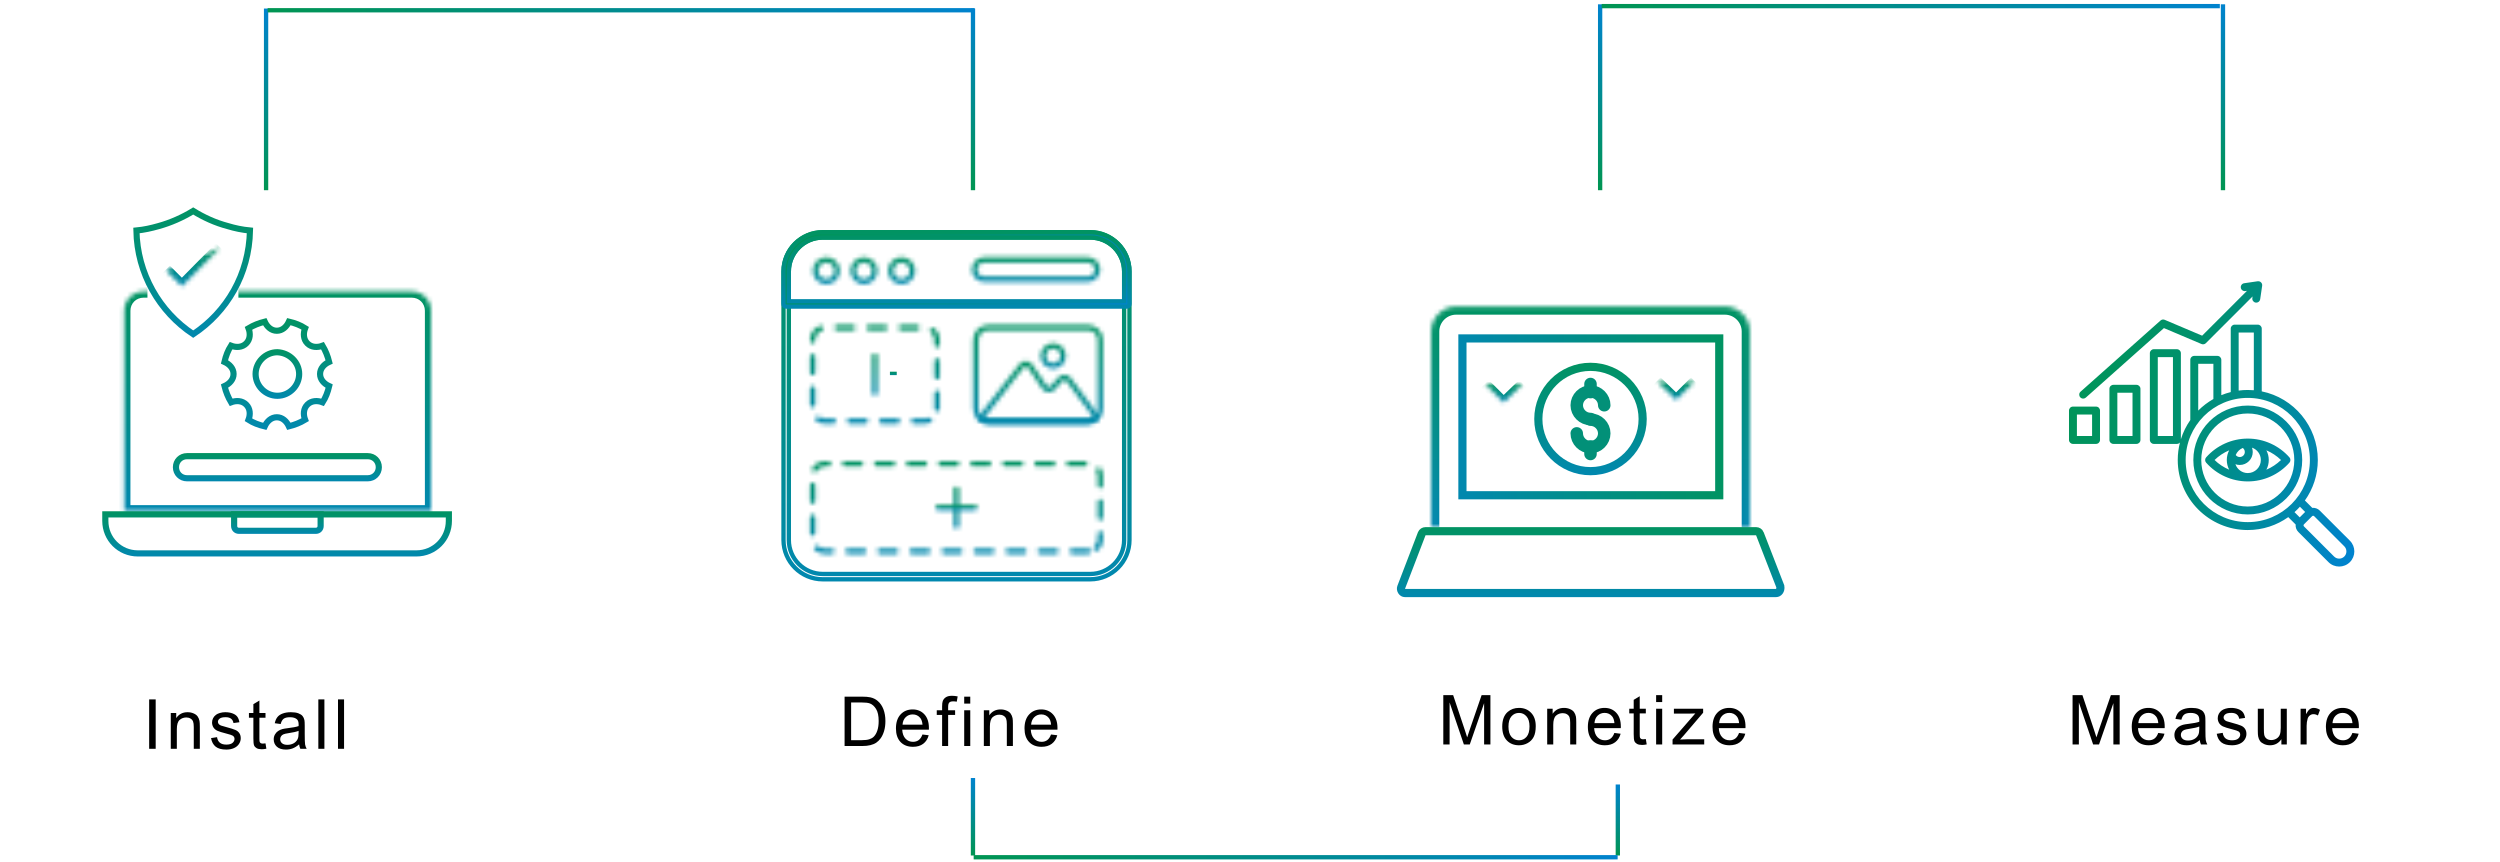 <svg width="580" height="200" viewBox="0 0 580 200" fill="none" xmlns="http://www.w3.org/2000/svg">
<g filter="url(#filter0_d_429_344)">
<rect x="312.864" y="44.863" width="112.743" height="112.743" rx="10" fill="white"/>
</g>
<path d="M368.995 97.208C367.255 97.208 365.805 95.758 365.805 94.018C365.805 92.278 367.255 90.828 368.995 90.828C370.735 90.828 372.185 92.278 372.185 94.018" stroke="#029078" stroke-width="2.9" stroke-miterlimit="10" stroke-linecap="round" stroke-linejoin="round"/>
<path d="M368.995 97.353C370.735 97.353 372.185 98.803 372.185 100.543C372.185 102.283 370.735 103.733 368.995 103.733C367.255 103.733 365.805 102.283 365.805 100.543" stroke="#029078" stroke-width="2.9" stroke-miterlimit="10" stroke-linecap="round" stroke-linejoin="round"/>
<path d="M368.995 90.973V89.088" stroke="#029078" stroke-width="2.9" stroke-miterlimit="10" stroke-linecap="round" stroke-linejoin="round"/>
<path d="M368.995 105.328V103.588" stroke="#029078" stroke-width="2.9" stroke-miterlimit="10" stroke-linecap="round" stroke-linejoin="round"/>
<path d="M381.097 97.208C381.097 103.892 375.679 109.31 368.995 109.31C362.311 109.31 356.893 103.892 356.893 97.208C356.893 90.524 362.311 85.106 368.995 85.106C375.679 85.106 381.097 90.524 381.097 97.208Z" stroke="url(#paint0_linear_429_344)" stroke-width="1.896"/>
<mask id="path-7-inside-1_429_344" fill="white">
<path d="M332.02 122.293V76.908C332.02 73.718 334.63 71.108 337.82 71.108H400.169C403.359 71.108 405.969 73.718 405.969 76.908V122.438"/>
</mask>
<path d="M333.916 122.293V76.908H330.125V122.293H333.916ZM333.916 76.908C333.916 74.765 335.677 73.004 337.82 73.004V69.213C333.583 69.213 330.125 72.671 330.125 76.908H333.916ZM337.82 73.004H400.169V69.213H337.82V73.004ZM400.169 73.004C402.312 73.004 404.074 74.765 404.074 76.908H407.865C407.865 72.671 404.406 69.213 400.169 69.213V73.004ZM404.074 76.908V122.438H407.865V76.908H404.074Z" fill="url(#paint1_linear_429_344)" mask="url(#path-7-inside-1_429_344)"/>
<path d="M412.059 137.584H325.931C325.653 137.584 325.388 137.434 325.205 137.15C325.019 136.859 324.98 136.52 325.077 136.258L329.857 123.799C329.993 123.466 330.348 123.24 330.715 123.24H407.419C407.788 123.24 408.142 123.467 408.278 123.801C408.278 123.802 408.279 123.803 408.279 123.804L413.028 136.037C413.194 137.037 412.58 137.584 412.059 137.584Z" stroke="url(#paint2_linear_429_344)" stroke-width="1.896"/>
<path d="M398.866 78.516V114.899H339.283V78.516H398.866Z" stroke="url(#paint3_linear_429_344)" stroke-width="1.896"/>
<mask id="path-11-inside-2_429_344" fill="white">
<path d="M353.625 131.428H383.495H353.625Z"/>
</mask>
<path d="M353.625 133.323H383.495V129.532H353.625V133.323Z" fill="url(#paint4_linear_429_344)" mask="url(#path-11-inside-2_429_344)"/>
<mask id="path-13-inside-3_429_344" fill="white">
<path d="M348.84 64.874V91.408V64.874Z"/>
</mask>
<path d="M347.576 64.874V91.408H350.104V64.874H347.576Z" fill="url(#paint5_linear_429_344)" mask="url(#path-13-inside-3_429_344)"/>
<mask id="path-15-inside-4_429_344" fill="white">
<path d="M353.335 89.056L348.84 93.406L344.49 89.056"/>
</mask>
<path d="M348.84 93.406L347.947 94.3L348.826 95.179L349.719 94.314L348.84 93.406ZM352.456 88.148L347.961 92.498L349.719 94.314L354.214 89.964L352.456 88.148ZM349.734 92.513L345.384 88.163L343.597 89.95L347.947 94.3L349.734 92.513Z" fill="url(#paint6_linear_429_344)" mask="url(#path-15-inside-4_429_344)"/>
<mask id="path-17-inside-5_429_344" fill="white">
<path d="M388.859 64.874V91.408V64.874Z"/>
</mask>
<path d="M387.596 64.874V91.408H390.123V64.874H387.596Z" fill="url(#paint7_linear_429_344)" mask="url(#path-17-inside-5_429_344)"/>
<mask id="path-19-inside-6_429_344" fill="white">
<path d="M393.209 88.457L388.859 92.806L384.365 88.457"/>
</mask>
<path d="M388.859 92.806L387.981 93.715L388.874 94.579L389.753 93.7L388.859 92.806ZM392.316 87.563L387.966 91.913L389.753 93.7L394.103 89.35L392.316 87.563ZM389.738 91.898L385.243 87.548L383.486 89.365L387.981 93.715L389.738 91.898Z" fill="url(#paint8_linear_429_344)" mask="url(#path-19-inside-6_429_344)"/>
<line x1="61.731" y1="44.127" x2="61.731" y2="1.983" stroke="url(#paint9_linear_429_344)"/>
<line x1="371.231" y1="44.127" x2="371.231" y2="1" stroke="url(#paint10_linear_429_344)"/>
<line x1="515.731" y1="44.127" x2="515.731" y2="1" stroke="url(#paint11_linear_429_344)"/>
<line x1="225.731" y1="44.127" x2="225.731" y2="1.983" stroke="url(#paint12_linear_429_344)"/>
<line x1="225.731" y1="198.475" x2="225.731" y2="180.5" stroke="url(#paint13_linear_429_344)"/>
<line x1="375.335" y1="198.475" x2="375.335" y2="182" stroke="url(#paint14_linear_429_344)"/>
<line x1="62.087" y1="2.381" x2="226.102" y2="2.381" stroke="url(#paint15_linear_429_344)"/>
<line x1="371.587" y1="1.419" x2="515" y2="1.419" stroke="url(#paint16_linear_429_344)"/>
<line x1="225.892" y1="198.882" x2="375.293" y2="198.882" stroke="url(#paint17_linear_429_344)"/>
<path d="M34.603 173.717V162.264H36.119V173.717H34.603ZM39.619 173.717V165.42H40.885V166.6C41.494 165.688 42.374 165.232 43.525 165.232C44.025 165.232 44.483 165.324 44.9 165.506C45.322 165.683 45.637 165.917 45.846 166.209C46.054 166.501 46.2 166.847 46.283 167.248C46.335 167.508 46.361 167.964 46.361 168.615V173.717H44.955V168.67C44.955 168.097 44.9 167.67 44.791 167.389C44.681 167.102 44.486 166.876 44.205 166.709C43.929 166.537 43.603 166.451 43.228 166.451C42.629 166.451 42.111 166.641 41.674 167.021C41.241 167.402 41.025 168.123 41.025 169.186V173.717H39.619ZM48.963 171.24L50.353 171.021C50.431 171.579 50.648 172.006 51.002 172.303C51.361 172.6 51.861 172.748 52.502 172.748C53.148 172.748 53.627 172.618 53.939 172.357C54.252 172.092 54.408 171.782 54.408 171.428C54.408 171.11 54.27 170.86 53.994 170.678C53.801 170.553 53.322 170.394 52.556 170.201C51.525 169.941 50.809 169.717 50.408 169.529C50.012 169.337 49.71 169.074 49.502 168.74C49.299 168.402 49.197 168.029 49.197 167.623C49.197 167.253 49.28 166.912 49.447 166.6C49.619 166.282 49.851 166.019 50.142 165.811C50.361 165.649 50.658 165.514 51.033 165.404C51.413 165.29 51.819 165.232 52.252 165.232C52.903 165.232 53.473 165.326 53.963 165.514C54.457 165.701 54.822 165.956 55.056 166.279C55.291 166.597 55.452 167.024 55.541 167.561L54.166 167.748C54.103 167.321 53.921 166.988 53.619 166.748C53.322 166.508 52.9 166.389 52.353 166.389C51.707 166.389 51.246 166.495 50.971 166.709C50.694 166.923 50.556 167.173 50.556 167.459C50.556 167.641 50.614 167.805 50.728 167.951C50.843 168.102 51.023 168.227 51.267 168.326C51.408 168.378 51.822 168.498 52.51 168.686C53.504 168.951 54.197 169.17 54.588 169.342C54.983 169.508 55.293 169.753 55.517 170.076C55.741 170.399 55.853 170.8 55.853 171.279C55.853 171.748 55.715 172.191 55.439 172.607C55.168 173.019 54.775 173.339 54.26 173.568C53.744 173.792 53.161 173.904 52.51 173.904C51.431 173.904 50.608 173.68 50.041 173.232C49.478 172.785 49.119 172.12 48.963 171.24ZM61.596 172.459L61.799 173.701C61.403 173.785 61.049 173.826 60.736 173.826C60.226 173.826 59.83 173.745 59.549 173.584C59.267 173.423 59.069 173.212 58.955 172.951C58.84 172.686 58.783 172.131 58.783 171.287V166.514H57.752V165.42H58.783V163.365L60.181 162.521V165.42H61.596V166.514H60.181V171.365C60.181 171.766 60.205 172.024 60.252 172.139C60.304 172.253 60.385 172.344 60.494 172.412C60.608 172.48 60.77 172.514 60.978 172.514C61.135 172.514 61.34 172.495 61.596 172.459ZM69.392 172.693C68.871 173.136 68.369 173.449 67.885 173.631C67.405 173.813 66.89 173.904 66.338 173.904C65.426 173.904 64.726 173.683 64.236 173.24C63.746 172.792 63.502 172.222 63.502 171.529C63.502 171.123 63.593 170.753 63.775 170.42C63.963 170.081 64.205 169.811 64.502 169.607C64.804 169.404 65.142 169.251 65.517 169.146C65.793 169.074 66.21 169.003 66.767 168.936C67.903 168.8 68.739 168.639 69.275 168.451C69.28 168.258 69.283 168.136 69.283 168.084C69.283 167.511 69.15 167.107 68.885 166.873C68.525 166.555 67.991 166.396 67.283 166.396C66.621 166.396 66.132 166.514 65.814 166.748C65.502 166.977 65.27 167.386 65.119 167.975L63.744 167.787C63.869 167.199 64.075 166.725 64.361 166.365C64.647 166.001 65.062 165.722 65.603 165.529C66.145 165.331 66.772 165.232 67.486 165.232C68.194 165.232 68.77 165.316 69.213 165.482C69.655 165.649 69.981 165.86 70.189 166.115C70.397 166.365 70.543 166.683 70.627 167.068C70.674 167.308 70.697 167.74 70.697 168.365V170.24C70.697 171.548 70.726 172.376 70.783 172.725C70.846 173.068 70.965 173.399 71.142 173.717H69.674C69.528 173.425 69.434 173.084 69.392 172.693ZM69.275 169.553C68.765 169.761 67.999 169.938 66.978 170.084C66.4 170.167 65.991 170.261 65.752 170.365C65.512 170.469 65.327 170.623 65.197 170.826C65.067 171.024 65.002 171.245 65.002 171.49C65.002 171.865 65.142 172.178 65.424 172.428C65.71 172.678 66.127 172.803 66.674 172.803C67.215 172.803 67.697 172.686 68.119 172.451C68.541 172.212 68.851 171.886 69.049 171.475C69.2 171.157 69.275 170.688 69.275 170.068V169.553ZM73.853 173.717V162.264H75.26V173.717H73.853ZM78.416 173.717V162.264H79.822V173.717H78.416Z" fill="black"/>
<path d="M334.846 172.717V161.264H337.128L339.839 169.373C340.089 170.128 340.271 170.693 340.385 171.068C340.516 170.652 340.719 170.04 340.995 169.232L343.737 161.264H345.776V172.717H344.315V163.131L340.987 172.717H339.62L336.307 162.967V172.717H334.846ZM348.518 168.568C348.518 167.032 348.945 165.894 349.799 165.154C350.513 164.54 351.383 164.232 352.409 164.232C353.549 164.232 354.482 164.607 355.206 165.357C355.93 166.102 356.292 167.133 356.292 168.451C356.292 169.519 356.13 170.36 355.807 170.975C355.49 171.584 355.023 172.058 354.409 172.396C353.799 172.735 353.133 172.904 352.409 172.904C351.247 172.904 350.307 172.532 349.589 171.787C348.875 171.042 348.518 169.969 348.518 168.568ZM349.964 168.568C349.964 169.631 350.195 170.428 350.659 170.959C351.122 171.485 351.706 171.748 352.409 171.748C353.107 171.748 353.687 171.482 354.151 170.951C354.615 170.42 354.846 169.61 354.846 168.521C354.846 167.495 354.612 166.719 354.143 166.193C353.68 165.662 353.102 165.396 352.409 165.396C351.706 165.396 351.122 165.66 350.659 166.186C350.195 166.712 349.964 167.506 349.964 168.568ZM358.948 172.717V164.42H360.214V165.6C360.823 164.688 361.703 164.232 362.854 164.232C363.354 164.232 363.812 164.324 364.229 164.506C364.651 164.683 364.966 164.917 365.174 165.209C365.383 165.501 365.529 165.847 365.612 166.248C365.664 166.508 365.69 166.964 365.69 167.615V172.717H364.284V167.67C364.284 167.097 364.229 166.67 364.12 166.389C364.01 166.102 363.815 165.876 363.534 165.709C363.258 165.537 362.932 165.451 362.557 165.451C361.958 165.451 361.44 165.641 361.003 166.021C360.57 166.402 360.354 167.123 360.354 168.186V172.717H358.948ZM374.534 170.045L375.987 170.225C375.758 171.074 375.333 171.732 374.714 172.201C374.094 172.67 373.302 172.904 372.339 172.904C371.125 172.904 370.161 172.532 369.448 171.787C368.74 171.037 368.385 169.988 368.385 168.639C368.385 167.243 368.745 166.16 369.464 165.389C370.182 164.618 371.115 164.232 372.26 164.232C373.37 164.232 374.276 164.61 374.979 165.365C375.682 166.12 376.034 167.183 376.034 168.553C376.034 168.636 376.031 168.761 376.026 168.928H369.839C369.891 169.839 370.148 170.537 370.612 171.021C371.076 171.506 371.654 171.748 372.346 171.748C372.862 171.748 373.302 171.613 373.667 171.342C374.031 171.071 374.32 170.639 374.534 170.045ZM369.917 167.771H374.549C374.487 167.074 374.31 166.55 374.018 166.201C373.57 165.66 372.99 165.389 372.276 165.389C371.63 165.389 371.086 165.605 370.643 166.037C370.206 166.469 369.964 167.048 369.917 167.771ZM381.831 171.459L382.034 172.701C381.638 172.785 381.284 172.826 380.971 172.826C380.461 172.826 380.065 172.745 379.784 172.584C379.503 172.423 379.305 172.212 379.19 171.951C379.076 171.686 379.018 171.131 379.018 170.287V165.514H377.987V164.42H379.018V162.365L380.417 161.521V164.42H381.831V165.514H380.417V170.365C380.417 170.766 380.44 171.024 380.487 171.139C380.539 171.253 380.62 171.344 380.729 171.412C380.844 171.48 381.005 171.514 381.214 171.514C381.37 171.514 381.576 171.495 381.831 171.459ZM384.221 162.881V161.264H385.628V162.881H384.221ZM384.221 172.717V164.42H385.628V172.717H384.221ZM388.034 172.717V171.576L393.315 165.514C392.716 165.545 392.187 165.561 391.729 165.561H388.346V164.42H395.128V165.35L390.635 170.615L389.768 171.576C390.398 171.529 390.99 171.506 391.542 171.506H395.378V172.717H388.034ZM403.456 170.045L404.909 170.225C404.68 171.074 404.255 171.732 403.635 172.201C403.016 172.67 402.224 172.904 401.26 172.904C400.047 172.904 399.083 172.532 398.37 171.787C397.661 171.037 397.307 169.988 397.307 168.639C397.307 167.243 397.667 166.16 398.385 165.389C399.104 164.618 400.036 164.232 401.182 164.232C402.292 164.232 403.198 164.61 403.901 165.365C404.604 166.12 404.956 167.183 404.956 168.553C404.956 168.636 404.953 168.761 404.948 168.928H398.76C398.812 169.839 399.07 170.537 399.534 171.021C399.997 171.506 400.576 171.748 401.268 171.748C401.784 171.748 402.224 171.613 402.589 171.342C402.953 171.071 403.242 170.639 403.456 170.045ZM398.839 167.771H403.471C403.409 167.074 403.232 166.55 402.94 166.201C402.492 165.66 401.911 165.389 401.198 165.389C400.552 165.389 400.008 165.605 399.565 166.037C399.128 166.469 398.885 167.048 398.839 167.771Z" fill="black"/>
<g filter="url(#filter1_d_429_344)">
<rect x="10.625" y="40.967" width="112.743" height="112.743" rx="10" fill="white"/>
</g>
<mask id="path-33-inside-7_429_344" fill="white">
<path d="M92.401 86.507H83.488H92.401Z"/>
</mask>
<path d="M92.401 87.934C93.189 87.934 93.828 87.295 93.828 86.507C93.828 85.718 93.189 85.079 92.401 85.079V87.934ZM83.488 85.079C82.7 85.079 82.061 85.718 82.061 86.507C82.061 87.295 82.7 87.934 83.488 87.934V85.079ZM92.401 85.079H83.488V87.934H92.401V85.079Z" fill="url(#paint18_linear_429_344)" mask="url(#path-33-inside-7_429_344)"/>
<mask id="path-35-inside-8_429_344" fill="white">
<path d="M92.401 77.463H82.178H92.401Z"/>
</mask>
<path d="M92.401 78.89C93.189 78.89 93.828 78.251 93.828 77.463C93.828 76.674 93.189 76.035 92.401 76.035V78.89ZM82.178 76.035C81.389 76.035 80.75 76.674 80.75 77.463C80.75 78.251 81.389 78.89 82.178 78.89V76.035ZM92.401 76.035H82.178V78.89H92.401V76.035Z" fill="url(#paint19_linear_429_344)" mask="url(#path-35-inside-8_429_344)"/>
<mask id="path-37-inside-9_429_344" fill="white">
<path d="M92.401 95.551H80.867H92.401Z"/>
</mask>
<path d="M92.401 96.978C93.189 96.978 93.828 96.339 93.828 95.551C93.828 94.762 93.189 94.123 92.401 94.123V96.978ZM80.867 94.123C80.079 94.123 79.439 94.762 79.439 95.551C79.439 96.339 80.079 96.978 80.867 96.978V94.123ZM92.401 94.123H80.867V96.978H92.401V94.123Z" fill="url(#paint20_linear_429_344)" mask="url(#path-37-inside-9_429_344)"/>
<mask id="path-39-inside-10_429_344" fill="white">
<path d="M55.309 67.633H95.546C98.037 67.633 100.003 69.599 100.003 72.09V118.619H28.833V72.09C28.833 69.599 30.799 67.633 33.289 67.633H34.207"/>
</mask>
<path d="M100.003 118.619V120.046H101.43V118.619H100.003ZM28.833 118.619H27.405V120.046H28.833V118.619ZM55.309 69.061H95.546V66.206H55.309V69.061ZM95.546 69.061C97.248 69.061 98.575 70.388 98.575 72.09H101.43C101.43 68.811 98.825 66.206 95.546 66.206V69.061ZM98.575 72.09V118.619H101.43V72.09H98.575ZM100.003 117.191H28.833V120.046H100.003V117.191ZM30.26 118.619V72.09H27.405V118.619H30.26ZM30.26 72.09C30.26 70.388 31.587 69.061 33.289 69.061V66.206C30.011 66.206 27.405 68.811 27.405 72.09H30.26ZM33.289 69.061H34.207V66.206H33.289V69.061Z" fill="url(#paint21_linear_429_344)" mask="url(#path-39-inside-10_429_344)"/>
<path d="M24.435 120.847V119.332H104.138V120.847C104.138 125.04 100.788 128.39 96.595 128.39H31.979C27.785 128.39 24.435 125.04 24.435 120.847Z" stroke="url(#paint22_linear_429_344)" stroke-width="1.428"/>
<path d="M54.319 122.026V119.332H74.386V122.026C74.386 122.681 73.919 123.148 73.265 123.148H55.44C54.785 123.148 54.319 122.681 54.319 122.026Z" stroke="url(#paint23_linear_429_344)" stroke-width="1.428"/>
<path d="M52.885 52.461C54.44 52.938 56.204 53.309 57.996 53.48C57.783 63.658 52.629 72.357 44.823 77.529C36.987 72.333 31.824 63.468 31.648 53.48C33.426 53.308 35.101 52.935 36.758 52.461C39.567 51.695 42.368 50.446 44.823 48.945C47.258 50.441 49.946 51.692 52.885 52.461Z" stroke="url(#paint24_linear_429_344)" stroke-width="1.428"/>
<path d="M71.318 79.672C72.253 80.607 73.621 80.669 74.831 80.209C75.533 81.379 76.024 82.628 76.36 83.963C75.183 84.499 74.255 85.491 74.255 86.769C74.255 88.05 75.188 89.044 76.369 89.579C76.033 91.003 75.544 92.251 74.851 93.337C73.637 92.869 72.259 92.926 71.318 93.866C70.383 94.801 70.322 96.169 70.782 97.379C69.612 98.081 68.362 98.572 67.027 98.908C66.491 97.731 65.499 96.803 64.221 96.803C62.94 96.803 61.947 97.736 61.411 98.917C59.988 98.581 58.74 98.092 57.653 97.399C58.121 96.185 58.064 94.806 57.124 93.866C56.189 92.931 54.821 92.87 53.611 93.33C52.91 92.159 52.418 90.91 52.082 89.575C53.259 89.039 54.187 88.047 54.187 86.769C54.187 85.488 53.255 84.495 52.074 83.96C52.409 82.536 52.898 81.288 53.591 80.201C54.806 80.669 56.184 80.612 57.124 79.672C58.059 78.737 58.121 77.369 57.661 76.159C58.831 75.458 60.08 74.966 61.415 74.63C61.952 75.807 62.943 76.735 64.221 76.735C65.502 76.735 66.496 75.803 67.031 74.622C68.455 74.957 69.703 75.446 70.79 76.139C70.321 77.354 70.378 78.732 71.318 79.672Z" stroke="url(#paint25_linear_429_344)" stroke-width="1.428"/>
<path d="M69.406 86.769C69.406 89.52 67.104 91.822 64.352 91.822C61.601 91.822 59.299 89.52 59.299 86.769C59.299 84.022 61.593 81.724 64.337 81.716C67.132 81.84 69.406 84.048 69.406 86.769Z" stroke="url(#paint26_linear_429_344)" stroke-width="1.428"/>
<path d="M85.323 110.958H43.381C41.941 110.958 40.819 109.836 40.819 108.395C40.819 106.955 41.941 105.832 43.381 105.832H85.323C86.764 105.832 87.886 106.955 87.886 108.395C87.886 109.836 86.764 110.958 85.323 110.958Z" stroke="url(#paint27_linear_429_344)" stroke-width="1.428"/>
<mask id="path-47-inside-11_429_344" fill="white">
<path d="M36.304 86.507H43.906H36.304Z"/>
</mask>
<path d="M36.304 85.079C35.515 85.079 34.876 85.718 34.876 86.507C34.876 87.295 35.515 87.934 36.304 87.934V85.079ZM43.906 87.934C44.694 87.934 45.333 87.295 45.333 86.507C45.333 85.718 44.694 85.079 43.906 85.079V87.934ZM36.304 87.934H43.906V85.079H36.304V87.934Z" fill="url(#paint28_linear_429_344)" mask="url(#path-47-inside-11_429_344)"/>
<mask id="path-49-inside-12_429_344" fill="white">
<path d="M36.304 95.551H47.838H36.304Z"/>
</mask>
<path d="M36.304 94.123C35.515 94.123 34.876 94.762 34.876 95.551C34.876 96.339 35.515 96.978 36.304 96.978V94.123ZM47.838 96.978C48.626 96.978 49.265 96.339 49.265 95.551C49.265 94.762 48.626 94.123 47.838 94.123V96.978ZM36.304 96.978H47.838V94.123H36.304V96.978Z" fill="url(#paint29_linear_429_344)" mask="url(#path-49-inside-12_429_344)"/>
<mask id="path-51-inside-13_429_344" fill="white">
<path d="M45.872 105.119L50.59 111.541L45.872 105.119Z"/>
</mask>
<path d="M44.721 105.964L49.44 112.386L51.741 110.696L47.022 104.273L44.721 105.964Z" fill="url(#paint30_linear_429_344)" mask="url(#path-51-inside-13_429_344)"/>
<mask id="path-53-inside-14_429_344" fill="white">
<path d="M52.818 105.119L57.537 111.541L52.818 105.119Z"/>
</mask>
<path d="M51.668 105.964L56.386 112.386L58.687 110.696L53.969 104.273L51.668 105.964Z" fill="url(#paint31_linear_429_344)" mask="url(#path-53-inside-14_429_344)"/>
<mask id="path-55-inside-15_429_344" fill="white">
<path d="M59.765 105.119L64.483 111.541L59.765 105.119Z"/>
</mask>
<path d="M58.614 105.964L63.333 112.386L65.634 110.696L60.915 104.273L58.614 105.964Z" fill="url(#paint32_linear_429_344)" mask="url(#path-55-inside-15_429_344)"/>
<mask id="path-57-inside-16_429_344" fill="white">
<path d="M66.712 105.119L71.299 111.541L66.712 105.119Z"/>
</mask>
<path d="M65.55 105.948L70.137 112.371L72.46 110.711L67.873 104.289L65.55 105.948Z" fill="url(#paint33_linear_429_344)" mask="url(#path-57-inside-16_429_344)"/>
<mask id="path-59-inside-17_429_344" fill="white">
<path d="M38.401 62.652L42.202 66.453L51.114 57.41"/>
</mask>
<path d="M42.202 66.453L41.192 67.463L42.209 68.48L43.218 67.455L42.202 66.453ZM37.391 63.662L41.192 67.463L43.211 65.444L39.41 61.643L37.391 63.662ZM43.218 67.455L52.131 58.412L50.098 56.408L41.185 65.451L43.218 67.455Z" fill="url(#paint34_linear_429_344)" mask="url(#path-59-inside-17_429_344)"/>
<g filter="url(#filter2_d_429_344)">
<rect x="166.979" y="40.967" width="112.743" height="112.743" rx="10" fill="white"/>
</g>
<path d="M252.946 134.397H190.878C185.858 134.397 181.773 130.311 181.773 125.291V62.964C181.773 57.951 185.858 53.873 190.878 53.873H252.946C257.96 53.873 262.038 57.951 262.038 62.964V125.291C262.038 130.311 257.96 134.397 252.946 134.397ZM190.878 55.112C186.541 55.112 183.012 58.635 183.012 62.964V125.291C183.012 129.629 186.541 133.158 190.878 133.158H252.946C257.276 133.158 260.799 129.629 260.799 125.291V62.964C260.799 58.635 257.276 55.112 252.946 55.112H190.878Z" stroke="url(#paint35_linear_429_344)"/>
<mask id="path-63-inside-18_429_344" fill="white">
<path d="M252.454 128.513H248.737C248.395 128.513 248.118 128.236 248.118 127.893C248.118 127.551 248.395 127.274 248.737 127.274H252.454C252.796 127.274 253.073 127.551 253.073 127.893C253.073 128.236 252.796 128.513 252.454 128.513ZM245.021 128.513H241.305C240.962 128.513 240.685 128.236 240.685 127.893C240.685 127.551 240.962 127.274 241.305 127.274H245.021C245.363 127.274 245.64 127.551 245.64 127.893C245.64 128.236 245.363 128.513 245.021 128.513ZM237.588 128.513H233.872C233.53 128.513 233.253 128.236 233.253 127.893C233.253 127.551 233.53 127.274 233.872 127.274H237.588C237.931 127.274 238.208 127.551 238.208 127.893C238.208 128.236 237.931 128.513 237.588 128.513ZM230.156 128.513H226.439C226.097 128.513 225.82 128.236 225.82 127.893C225.82 127.551 226.097 127.274 226.439 127.274H230.156C230.498 127.274 230.775 127.551 230.775 127.893C230.775 128.236 230.498 128.513 230.156 128.513ZM222.723 128.513H219.007C218.664 128.513 218.387 128.236 218.387 127.893C218.387 127.551 218.664 127.274 219.007 127.274H222.723C223.065 127.274 223.342 127.551 223.342 127.893C223.342 128.236 223.065 128.513 222.723 128.513ZM215.29 128.513H211.574C211.232 128.513 210.955 128.236 210.955 127.893C210.955 127.551 211.232 127.274 211.574 127.274H215.29C215.633 127.274 215.91 127.551 215.91 127.893C215.91 128.236 215.633 128.513 215.29 128.513ZM207.858 128.513H204.142C203.799 128.513 203.522 128.236 203.522 127.893C203.522 127.551 203.799 127.274 204.142 127.274H207.858C208.2 127.274 208.477 127.551 208.477 127.893C208.477 128.236 208.2 128.513 207.858 128.513ZM200.425 128.513H196.709C196.367 128.513 196.09 128.236 196.09 127.893C196.09 127.551 196.367 127.274 196.709 127.274H200.425C200.768 127.274 201.045 127.551 201.045 127.893C201.045 128.236 200.768 128.513 200.425 128.513ZM192.993 128.513H191.357C190.499 128.513 189.677 128.194 189.045 127.616C188.792 127.386 188.774 126.994 189.005 126.742C189.236 126.487 189.628 126.471 189.879 126.702C190.284 127.071 190.808 127.274 191.357 127.274H192.993C193.335 127.274 193.612 127.551 193.612 127.893C193.612 128.236 193.335 128.513 192.993 128.513ZM254.263 127.854C254.086 127.854 253.911 127.779 253.788 127.633C253.568 127.372 253.602 126.981 253.864 126.761C254.363 126.342 254.649 125.729 254.649 125.078V123.82C254.649 123.478 254.926 123.201 255.269 123.201C255.611 123.201 255.888 123.478 255.888 123.82V125.078C255.888 126.096 255.441 127.055 254.661 127.709C254.545 127.807 254.404 127.854 254.263 127.854ZM188.542 124.324C188.2 124.324 187.923 124.047 187.923 123.705V119.989C187.923 119.646 188.2 119.369 188.542 119.369C188.884 119.369 189.161 119.646 189.161 119.989V123.705C189.161 124.047 188.884 124.324 188.542 124.324ZM255.269 120.723C254.926 120.723 254.649 120.446 254.649 120.104V116.387C254.649 116.045 254.926 115.768 255.269 115.768C255.611 115.768 255.888 116.045 255.888 116.387V120.104C255.888 120.446 255.611 120.723 255.269 120.723ZM188.542 116.892C188.2 116.892 187.923 116.615 187.923 116.273V112.556C187.923 112.214 188.2 111.937 188.542 111.937C188.884 111.937 189.161 112.214 189.161 112.556V116.273C189.161 116.615 188.884 116.892 188.542 116.892ZM255.269 113.291C254.926 113.291 254.649 113.013 254.649 112.671V110.422C254.649 110.039 254.548 109.66 254.358 109.33C254.188 109.033 254.29 108.655 254.587 108.484C254.884 108.314 255.261 108.416 255.432 108.713C255.729 109.229 255.887 109.821 255.888 110.421V112.671C255.888 113.013 255.611 113.291 255.269 113.291ZM188.974 109.542C188.861 109.542 188.746 109.511 188.644 109.446C188.355 109.263 188.268 108.881 188.451 108.592C189.085 107.588 190.171 106.988 191.357 106.988H192.232C192.575 106.988 192.852 107.265 192.852 107.607C192.852 107.95 192.575 108.227 192.232 108.227H191.357C190.599 108.227 189.904 108.61 189.498 109.252C189.38 109.44 189.18 109.542 188.974 109.542ZM251.693 108.227H247.977C247.635 108.227 247.358 107.95 247.358 107.607C247.358 107.265 247.635 106.988 247.977 106.988H251.693C252.036 106.988 252.313 107.265 252.313 107.607C252.313 107.95 252.036 108.227 251.693 108.227ZM244.261 108.227H240.544C240.202 108.227 239.925 107.95 239.925 107.607C239.925 107.265 240.202 106.988 240.544 106.988H244.261C244.603 106.988 244.88 107.265 244.88 107.607C244.88 107.95 244.603 108.227 244.261 108.227ZM236.828 108.227H233.112C232.769 108.227 232.492 107.95 232.492 107.607C232.492 107.265 232.769 106.988 233.112 106.988H236.828C237.17 106.988 237.447 107.265 237.447 107.607C237.447 107.95 237.17 108.227 236.828 108.227ZM229.395 108.227H225.679C225.337 108.227 225.06 107.95 225.06 107.607C225.06 107.265 225.337 106.988 225.679 106.988H229.395C229.738 106.988 230.015 107.265 230.015 107.607C230.015 107.95 229.738 108.227 229.395 108.227ZM221.963 108.227H218.246C217.904 108.227 217.627 107.95 217.627 107.607C217.627 107.265 217.904 106.988 218.246 106.988H221.963C222.305 106.988 222.582 107.265 222.582 107.607C222.582 107.95 222.305 108.227 221.963 108.227ZM214.53 108.227H210.814C210.472 108.227 210.194 107.95 210.194 107.607C210.194 107.265 210.472 106.988 210.814 106.988H214.53C214.873 106.988 215.15 107.265 215.15 107.607C215.15 107.95 214.873 108.227 214.53 108.227ZM207.098 108.227H203.381C203.039 108.227 202.762 107.95 202.762 107.607C202.762 107.265 203.039 106.988 203.381 106.988H207.098C207.44 106.988 207.717 107.265 207.717 107.607C207.717 107.95 207.44 108.227 207.098 108.227ZM199.665 108.227H195.949C195.606 108.227 195.329 107.95 195.329 107.607C195.329 107.265 195.606 106.988 195.949 106.988H199.665C200.007 106.988 200.284 107.265 200.284 107.607C200.284 107.95 200.007 108.227 199.665 108.227Z"/>
</mask>
<path d="M252.454 128.513H248.737C248.395 128.513 248.118 128.236 248.118 127.893C248.118 127.551 248.395 127.274 248.737 127.274H252.454C252.796 127.274 253.073 127.551 253.073 127.893C253.073 128.236 252.796 128.513 252.454 128.513ZM245.021 128.513H241.305C240.962 128.513 240.685 128.236 240.685 127.893C240.685 127.551 240.962 127.274 241.305 127.274H245.021C245.363 127.274 245.64 127.551 245.64 127.893C245.64 128.236 245.363 128.513 245.021 128.513ZM237.588 128.513H233.872C233.53 128.513 233.253 128.236 233.253 127.893C233.253 127.551 233.53 127.274 233.872 127.274H237.588C237.931 127.274 238.208 127.551 238.208 127.893C238.208 128.236 237.931 128.513 237.588 128.513ZM230.156 128.513H226.439C226.097 128.513 225.82 128.236 225.82 127.893C225.82 127.551 226.097 127.274 226.439 127.274H230.156C230.498 127.274 230.775 127.551 230.775 127.893C230.775 128.236 230.498 128.513 230.156 128.513ZM222.723 128.513H219.007C218.664 128.513 218.387 128.236 218.387 127.893C218.387 127.551 218.664 127.274 219.007 127.274H222.723C223.065 127.274 223.342 127.551 223.342 127.893C223.342 128.236 223.065 128.513 222.723 128.513ZM215.29 128.513H211.574C211.232 128.513 210.955 128.236 210.955 127.893C210.955 127.551 211.232 127.274 211.574 127.274H215.29C215.633 127.274 215.91 127.551 215.91 127.893C215.91 128.236 215.633 128.513 215.29 128.513ZM207.858 128.513H204.142C203.799 128.513 203.522 128.236 203.522 127.893C203.522 127.551 203.799 127.274 204.142 127.274H207.858C208.2 127.274 208.477 127.551 208.477 127.893C208.477 128.236 208.2 128.513 207.858 128.513ZM200.425 128.513H196.709C196.367 128.513 196.09 128.236 196.09 127.893C196.09 127.551 196.367 127.274 196.709 127.274H200.425C200.768 127.274 201.045 127.551 201.045 127.893C201.045 128.236 200.768 128.513 200.425 128.513ZM192.993 128.513H191.357C190.499 128.513 189.677 128.194 189.045 127.616C188.792 127.386 188.774 126.994 189.005 126.742C189.236 126.487 189.628 126.471 189.879 126.702C190.284 127.071 190.808 127.274 191.357 127.274H192.993C193.335 127.274 193.612 127.551 193.612 127.893C193.612 128.236 193.335 128.513 192.993 128.513ZM254.263 127.854C254.086 127.854 253.911 127.779 253.788 127.633C253.568 127.372 253.602 126.981 253.864 126.761C254.363 126.342 254.649 125.729 254.649 125.078V123.82C254.649 123.478 254.926 123.201 255.269 123.201C255.611 123.201 255.888 123.478 255.888 123.82V125.078C255.888 126.096 255.441 127.055 254.661 127.709C254.545 127.807 254.404 127.854 254.263 127.854ZM188.542 124.324C188.2 124.324 187.923 124.047 187.923 123.705V119.989C187.923 119.646 188.2 119.369 188.542 119.369C188.884 119.369 189.161 119.646 189.161 119.989V123.705C189.161 124.047 188.884 124.324 188.542 124.324ZM255.269 120.723C254.926 120.723 254.649 120.446 254.649 120.104V116.387C254.649 116.045 254.926 115.768 255.269 115.768C255.611 115.768 255.888 116.045 255.888 116.387V120.104C255.888 120.446 255.611 120.723 255.269 120.723ZM188.542 116.892C188.2 116.892 187.923 116.615 187.923 116.273V112.556C187.923 112.214 188.2 111.937 188.542 111.937C188.884 111.937 189.161 112.214 189.161 112.556V116.273C189.161 116.615 188.884 116.892 188.542 116.892ZM255.269 113.291C254.926 113.291 254.649 113.013 254.649 112.671V110.422C254.649 110.039 254.548 109.66 254.358 109.33C254.188 109.033 254.29 108.655 254.587 108.484C254.884 108.314 255.261 108.416 255.432 108.713C255.729 109.229 255.887 109.821 255.888 110.421V112.671C255.888 113.013 255.611 113.291 255.269 113.291ZM188.974 109.542C188.861 109.542 188.746 109.511 188.644 109.446C188.355 109.263 188.268 108.881 188.451 108.592C189.085 107.588 190.171 106.988 191.357 106.988H192.232C192.575 106.988 192.852 107.265 192.852 107.607C192.852 107.95 192.575 108.227 192.232 108.227H191.357C190.599 108.227 189.904 108.61 189.498 109.252C189.38 109.44 189.18 109.542 188.974 109.542ZM251.693 108.227H247.977C247.635 108.227 247.358 107.95 247.358 107.607C247.358 107.265 247.635 106.988 247.977 106.988H251.693C252.036 106.988 252.313 107.265 252.313 107.607C252.313 107.95 252.036 108.227 251.693 108.227ZM244.261 108.227H240.544C240.202 108.227 239.925 107.95 239.925 107.607C239.925 107.265 240.202 106.988 240.544 106.988H244.261C244.603 106.988 244.88 107.265 244.88 107.607C244.88 107.95 244.603 108.227 244.261 108.227ZM236.828 108.227H233.112C232.769 108.227 232.492 107.95 232.492 107.607C232.492 107.265 232.769 106.988 233.112 106.988H236.828C237.17 106.988 237.447 107.265 237.447 107.607C237.447 107.95 237.17 108.227 236.828 108.227ZM229.395 108.227H225.679C225.337 108.227 225.06 107.95 225.06 107.607C225.06 107.265 225.337 106.988 225.679 106.988H229.395C229.738 106.988 230.015 107.265 230.015 107.607C230.015 107.95 229.738 108.227 229.395 108.227ZM221.963 108.227H218.246C217.904 108.227 217.627 107.95 217.627 107.607C217.627 107.265 217.904 106.988 218.246 106.988H221.963C222.305 106.988 222.582 107.265 222.582 107.607C222.582 107.95 222.305 108.227 221.963 108.227ZM214.53 108.227H210.814C210.472 108.227 210.194 107.95 210.194 107.607C210.194 107.265 210.472 106.988 210.814 106.988H214.53C214.873 106.988 215.15 107.265 215.15 107.607C215.15 107.95 214.873 108.227 214.53 108.227ZM207.098 108.227H203.381C203.039 108.227 202.762 107.95 202.762 107.607C202.762 107.265 203.039 106.988 203.381 106.988H207.098C207.44 106.988 207.717 107.265 207.717 107.607C207.717 107.95 207.44 108.227 207.098 108.227ZM199.665 108.227H195.949C195.606 108.227 195.329 107.95 195.329 107.607C195.329 107.265 195.606 106.988 195.949 106.988H199.665C200.007 106.988 200.284 107.265 200.284 107.607C200.284 107.95 200.007 108.227 199.665 108.227Z" stroke="url(#paint36_linear_429_344)" stroke-width="3.163" mask="url(#path-63-inside-18_429_344)"/>
<mask id="path-64-inside-19_429_344" fill="white">
<path d="M214.584 98.317H211.953C211.611 98.317 211.334 98.04 211.334 97.697C211.334 97.355 211.611 97.078 211.953 97.078H214.584C214.871 97.078 215.149 97.023 215.41 96.918C215.728 96.787 216.088 96.941 216.217 97.258C216.346 97.575 216.194 97.937 215.877 98.065C215.466 98.232 215.032 98.317 214.584 98.317ZM208.237 98.317H204.521C204.178 98.317 203.901 98.04 203.901 97.697C203.901 97.355 204.178 97.078 204.521 97.078H208.237C208.579 97.078 208.857 97.355 208.857 97.697C208.857 98.04 208.579 98.317 208.237 98.317ZM200.805 98.317H197.088C196.746 98.317 196.469 98.04 196.469 97.697C196.469 97.355 196.746 97.078 197.088 97.078H200.805C201.147 97.078 201.424 97.355 201.424 97.697C201.424 98.04 201.147 98.317 200.805 98.317ZM193.372 98.317H191.357C190.655 98.317 189.98 98.106 189.405 97.708C189.124 97.513 189.054 97.127 189.249 96.847C189.443 96.564 189.828 96.492 190.11 96.689C190.477 96.944 190.908 97.078 191.357 97.078H193.372C193.714 97.078 193.991 97.355 193.991 97.697C193.991 98.04 193.714 98.317 193.372 98.317ZM217.399 95.502C217.057 95.502 216.78 95.225 216.78 94.882V91.166C216.78 90.823 217.057 90.546 217.399 90.546C217.741 90.546 218.018 90.823 218.018 91.166V94.882C218.018 95.225 217.741 95.502 217.399 95.502ZM188.542 94.507C188.2 94.507 187.923 94.23 187.923 93.888V90.171C187.923 89.829 188.2 89.552 188.542 89.552C188.884 89.552 189.161 89.829 189.161 90.171V93.888C189.161 94.23 188.884 94.507 188.542 94.507ZM217.399 88.069C217.057 88.069 216.78 87.792 216.78 87.45V83.733C216.78 83.391 217.057 83.114 217.399 83.114C217.741 83.114 218.018 83.391 218.018 83.733V87.45C218.018 87.792 217.741 88.069 217.399 88.069ZM188.542 87.075C188.2 87.075 187.923 86.797 187.923 86.455V82.739C187.923 82.397 188.2 82.12 188.542 82.12C188.884 82.12 189.161 82.397 189.161 82.739V86.455C189.161 86.797 188.884 87.075 188.542 87.075ZM217.399 80.636C217.057 80.636 216.78 80.359 216.78 80.017V78.834C216.78 78.16 216.477 77.533 215.95 77.115C215.682 76.902 215.637 76.512 215.85 76.244C216.064 75.977 216.452 75.93 216.72 76.145C217.545 76.8 218.018 77.78 218.018 78.834V80.017C218.018 80.359 217.741 80.636 217.399 80.636ZM188.542 79.642C188.2 79.642 187.923 79.365 187.923 79.023V78.834C187.923 77.347 188.87 76.036 190.281 75.571C190.607 75.46 190.956 75.639 191.064 75.966C191.171 76.29 190.994 76.641 190.669 76.747C189.768 77.045 189.161 77.883 189.161 78.834V79.023C189.161 79.365 188.884 79.642 188.542 79.642ZM212.759 76.638H209.042C208.7 76.638 208.423 76.361 208.423 76.019C208.423 75.676 208.7 75.399 209.042 75.399H212.759C213.101 75.399 213.378 75.676 213.378 76.019C213.378 76.361 213.101 76.638 212.759 76.638ZM205.326 76.638H201.61C201.267 76.638 200.99 76.361 200.99 76.019C200.99 75.676 201.267 75.399 201.61 75.399H205.326C205.668 75.399 205.945 75.676 205.945 76.019C205.945 76.361 205.668 76.638 205.326 76.638ZM197.893 76.638H194.177C193.835 76.638 193.558 76.361 193.558 76.019C193.558 75.676 193.835 75.399 194.177 75.399H197.893C198.236 75.399 198.513 75.676 198.513 76.019C198.513 76.361 198.236 76.638 197.893 76.638Z"/>
</mask>
<path d="M215.41 96.918L216.002 98.385L216.01 98.381L215.41 96.918ZM216.217 97.258L217.682 96.663L217.681 96.66L216.217 97.258ZM215.877 98.065L215.284 96.599L215.28 96.6L215.877 98.065ZM189.405 97.708L188.505 99.008L188.505 99.009L189.405 97.708ZM189.249 96.847L190.548 97.748L190.553 97.741L189.249 96.847ZM190.11 96.689L189.205 97.986L189.21 97.989L190.11 96.689ZM215.95 77.115L214.966 78.353L214.967 78.353L215.95 77.115ZM215.85 76.244L214.614 75.257L214.611 75.261L215.85 76.244ZM216.72 76.145L215.733 77.38L215.736 77.383L216.72 76.145ZM190.281 75.571L190.776 77.073L190.784 77.07L190.792 77.068L190.281 75.571ZM191.064 75.966L189.562 76.461L189.562 76.461L191.064 75.966ZM190.669 76.747L190.177 75.244L190.174 75.245L190.669 76.747ZM189.161 79.023H187.58V79.023L189.161 79.023ZM214.584 96.735H211.953V99.898H214.584V96.735ZM211.953 96.735C212.484 96.735 212.915 97.166 212.915 97.697H209.753C209.753 98.913 210.738 99.898 211.953 99.898V96.735ZM212.915 97.697C212.915 98.228 212.484 98.659 211.953 98.659V95.496C210.738 95.496 209.753 96.481 209.753 97.697H212.915ZM211.953 98.659H214.584V95.496H211.953V98.659ZM214.584 98.659C215.073 98.659 215.552 98.566 216.002 98.385L214.818 95.452C214.746 95.481 214.668 95.496 214.584 95.496V98.659ZM216.01 98.381C215.51 98.586 214.951 98.34 214.753 97.856L217.681 96.66C217.225 95.543 215.945 94.989 214.809 95.455L216.01 98.381ZM214.752 97.854C214.553 97.363 214.787 96.8 215.284 96.599L216.47 99.531C217.6 99.074 218.139 97.787 217.682 96.663L214.752 97.854ZM215.28 96.6C215.062 96.689 214.829 96.735 214.584 96.735V99.898C215.234 99.898 215.871 99.775 216.473 99.53L215.28 96.6ZM208.237 96.735H204.521V99.898H208.237V96.735ZM204.521 96.735C205.052 96.735 205.483 97.166 205.483 97.697H202.32C202.32 98.913 203.305 99.898 204.521 99.898V96.735ZM205.483 97.697C205.483 98.228 205.052 98.659 204.521 98.659V95.496C203.305 95.496 202.32 96.481 202.32 97.697H205.483ZM204.521 98.659H208.237V95.496H204.521V98.659ZM208.237 98.659C207.706 98.659 207.275 98.228 207.275 97.697H210.438C210.438 96.481 209.453 95.496 208.237 95.496V98.659ZM207.275 97.697C207.275 97.166 207.706 96.735 208.237 96.735V99.898C209.453 99.898 210.438 98.913 210.438 97.697H207.275ZM200.805 96.735H197.088V99.898H200.805V96.735ZM197.088 96.735C197.619 96.735 198.05 97.166 198.05 97.697H194.887C194.887 98.913 195.872 99.898 197.088 99.898V96.735ZM198.05 97.697C198.05 98.228 197.619 98.659 197.088 98.659V95.496C195.872 95.496 194.887 96.481 194.887 97.697H198.05ZM197.088 98.659H200.805V95.496H197.088V98.659ZM200.805 98.659C200.274 98.659 199.843 98.228 199.843 97.697H203.005C203.005 96.481 202.02 95.496 200.805 95.496V98.659ZM199.843 97.697C199.843 97.166 200.274 96.735 200.805 96.735V99.898C202.02 99.898 203.005 98.913 203.005 97.697H199.843ZM193.372 96.735H191.357V99.898H193.372V96.735ZM191.357 96.735C190.976 96.735 190.615 96.622 190.305 96.408L188.505 99.009C189.346 99.59 190.335 99.898 191.357 99.898V96.735ZM190.305 96.408C190.741 96.71 190.852 97.309 190.548 97.748L187.949 95.945C187.255 96.945 187.507 98.317 188.505 99.008L190.305 96.408ZM190.553 97.741C190.252 98.18 189.646 98.294 189.205 97.986L191.016 95.393C190.01 94.691 188.633 94.948 187.944 95.952L190.553 97.741ZM189.21 97.989C189.843 98.428 190.589 98.659 191.357 98.659V95.496C191.228 95.496 191.111 95.459 191.011 95.39L189.21 97.989ZM191.357 98.659H193.372V95.496H191.357V98.659ZM193.372 98.659C192.841 98.659 192.41 98.228 192.41 97.697H195.573C195.573 96.481 194.588 95.496 193.372 95.496V98.659ZM192.41 97.697C192.41 97.166 192.841 96.735 193.372 96.735V99.898C194.588 99.898 195.573 98.913 195.573 97.697H192.41ZM217.399 93.92C217.93 93.92 218.361 94.351 218.361 94.882H215.198C215.198 96.098 216.183 97.083 217.399 97.083V93.92ZM218.361 94.882V91.166H215.198V94.882H218.361ZM218.361 91.166C218.361 91.697 217.93 92.128 217.399 92.128V88.965C216.183 88.965 215.198 89.95 215.198 91.166H218.361ZM217.399 92.128C216.868 92.128 216.437 91.697 216.437 91.166H219.6C219.6 89.95 218.615 88.965 217.399 88.965V92.128ZM216.437 91.166V94.882H219.6V91.166H216.437ZM216.437 94.882C216.437 94.351 216.868 93.92 217.399 93.92V97.083C218.615 97.083 219.6 96.098 219.6 94.882H216.437ZM188.542 92.926C189.073 92.926 189.504 93.357 189.504 93.888H186.341C186.341 95.103 187.326 96.088 188.542 96.088V92.926ZM189.504 93.888V90.171H186.341V93.888H189.504ZM189.504 90.171C189.504 90.703 189.073 91.133 188.542 91.133V87.971C187.326 87.971 186.341 88.956 186.341 90.171H189.504ZM188.542 91.133C188.011 91.133 187.58 90.703 187.58 90.171H190.743C190.743 88.956 189.758 87.971 188.542 87.971V91.133ZM187.58 90.171V93.888H190.743V90.171H187.58ZM187.58 93.888C187.58 93.357 188.011 92.926 188.542 92.926V96.088C189.758 96.088 190.743 95.103 190.743 93.888H187.58ZM217.399 86.488C217.93 86.488 218.361 86.919 218.361 87.45H215.198C215.198 88.665 216.183 89.65 217.399 89.65V86.488ZM218.361 87.45V83.733H215.198V87.45H218.361ZM218.361 83.733C218.361 84.264 217.93 84.695 217.399 84.695V81.532C216.183 81.532 215.198 82.517 215.198 83.733H218.361ZM217.399 84.695C216.868 84.695 216.437 84.264 216.437 83.733H219.6C219.6 82.517 218.615 81.532 217.399 81.532V84.695ZM216.437 83.733V87.45H219.6V83.733H216.437ZM216.437 87.45C216.437 86.919 216.868 86.488 217.399 86.488V89.65C218.615 89.65 219.6 88.665 219.6 87.45H216.437ZM188.542 85.493C189.073 85.493 189.504 85.924 189.504 86.455H186.341C186.341 87.671 187.326 88.656 188.542 88.656V85.493ZM189.504 86.455V82.739H186.341V86.455H189.504ZM189.504 82.739C189.504 83.27 189.073 83.701 188.542 83.701V80.538C187.326 80.538 186.341 81.523 186.341 82.739H189.504ZM188.542 83.701C188.011 83.701 187.58 83.27 187.58 82.739H190.743C190.743 81.523 189.758 80.538 188.542 80.538V83.701ZM187.58 82.739V86.455H190.743V82.739H187.58ZM187.58 86.455C187.58 85.924 188.011 85.493 188.542 85.493V88.656C189.758 88.656 190.743 87.671 190.743 86.455H187.58ZM217.399 79.055C217.93 79.055 218.361 79.486 218.361 80.017H215.198C215.198 81.233 216.183 82.218 217.399 82.218V79.055ZM218.361 80.017V78.834H215.198V80.017H218.361ZM218.361 78.834C218.361 77.678 217.839 76.595 216.933 75.876L214.967 78.353C215.116 78.472 215.198 78.642 215.198 78.834H218.361ZM216.934 75.877C217.35 76.207 217.418 76.812 217.089 77.226L214.611 75.261C213.856 76.213 214.014 77.597 214.966 78.353L216.934 75.877ZM217.086 77.231C216.76 77.638 216.156 77.718 215.733 77.38L217.708 74.909C216.749 74.143 215.367 74.315 214.614 75.257L217.086 77.231ZM215.736 77.383C216.184 77.738 216.437 78.263 216.437 78.834H219.6C219.6 77.298 218.907 75.862 217.704 74.907L215.736 77.383ZM216.437 78.834V80.017H219.6V78.834H216.437ZM216.437 80.017C216.437 79.486 216.868 79.055 217.399 79.055V82.218C218.615 82.218 219.6 81.233 219.6 80.017H216.437ZM188.542 78.061C189.073 78.061 189.504 78.492 189.504 79.023H186.341C186.341 80.238 187.326 81.223 188.542 81.223V78.061ZM189.504 79.023V78.834H186.341V79.023H189.504ZM189.504 78.834C189.504 78.029 190.015 77.324 190.776 77.073L189.786 74.069C187.726 74.748 186.341 76.665 186.341 78.834H189.504ZM190.792 77.068C190.265 77.248 189.723 76.949 189.562 76.461L192.566 75.471C192.189 74.329 190.949 73.672 189.77 74.075L190.792 77.068ZM189.562 76.461C189.395 75.956 189.669 75.411 190.177 75.244L191.162 78.25C192.319 77.87 192.946 76.623 192.565 75.47L189.562 76.461ZM190.174 75.245C188.623 75.757 187.58 77.201 187.58 78.834H190.743C190.743 78.565 190.912 78.332 191.165 78.249L190.174 75.245ZM187.58 78.834V79.023H190.743V78.834H187.58ZM187.58 79.023C187.58 78.492 188.011 78.061 188.542 78.061V81.223C189.758 81.223 190.743 80.238 190.743 79.023L187.58 79.023ZM212.759 75.057H209.042V78.22H212.759V75.057ZM209.042 75.057C209.573 75.057 210.004 75.488 210.004 76.019H206.841C206.841 77.234 207.826 78.22 209.042 78.22V75.057ZM210.004 76.019C210.004 76.55 209.573 76.981 209.042 76.981V73.818C207.826 73.818 206.841 74.803 206.841 76.019H210.004ZM209.042 76.981H212.759V73.818H209.042V76.981ZM212.759 76.981C212.227 76.981 211.797 76.55 211.797 76.019H214.959C214.959 74.803 213.974 73.818 212.759 73.818V76.981ZM211.797 76.019C211.797 75.488 212.227 75.057 212.759 75.057V78.22C213.974 78.22 214.959 77.234 214.959 76.019H211.797ZM205.326 75.057H201.61V78.22H205.326V75.057ZM201.61 75.057C202.141 75.057 202.572 75.488 202.572 76.019H199.409C199.409 77.234 200.394 78.22 201.61 78.22V75.057ZM202.572 76.019C202.572 76.55 202.141 76.981 201.61 76.981V73.818C200.394 73.818 199.409 74.803 199.409 76.019H202.572ZM201.61 76.981H205.326V73.818H201.61V76.981ZM205.326 76.981C204.795 76.981 204.364 76.55 204.364 76.019H207.527C207.527 74.803 206.542 73.818 205.326 73.818V76.981ZM204.364 76.019C204.364 75.488 204.795 75.057 205.326 75.057V78.22C206.542 78.22 207.527 77.234 207.527 76.019H204.364ZM197.893 75.057H194.177V78.22H197.893V75.057ZM194.177 75.057C194.708 75.057 195.139 75.488 195.139 76.019H191.976C191.976 77.234 192.961 78.22 194.177 78.22V75.057ZM195.139 76.019C195.139 76.55 194.708 76.981 194.177 76.981V73.818C192.961 73.818 191.976 74.803 191.976 76.019H195.139ZM194.177 76.981H197.893V73.818H194.177V76.981ZM197.893 76.981C197.362 76.981 196.931 76.55 196.931 76.019H200.094C200.094 74.803 199.109 73.818 197.893 73.818V76.981ZM196.931 76.019C196.931 75.488 197.362 75.057 197.893 75.057V78.22C199.109 78.22 200.094 77.234 200.094 76.019H196.931Z" fill="url(#paint37_linear_429_344)" mask="url(#path-64-inside-19_429_344)"/>
<mask id="path-66-inside-20_429_344" fill="white">
<path d="M252.453 98.317H229.227C227.333 98.317 225.792 96.775 225.792 94.882V78.834C225.792 76.941 227.333 75.399 229.227 75.399H252.453C254.347 75.399 255.888 76.941 255.888 78.834V94.882C255.888 96.775 254.347 98.317 252.453 98.317ZM229.227 76.638C228.016 76.638 227.031 77.623 227.031 78.834V94.882C227.031 96.093 228.016 97.078 229.227 97.078H252.453C253.664 97.078 254.649 96.093 254.649 94.882V78.834C254.649 77.623 253.664 76.638 252.453 76.638H229.227Z"/>
</mask>
<path d="M252.453 96.735H229.227V99.898H252.453V96.735ZM229.227 96.735C228.206 96.735 227.373 95.902 227.373 94.882H224.211C224.211 97.649 226.459 99.898 229.227 99.898V96.735ZM227.373 94.882V78.834H224.211V94.882H227.373ZM227.373 78.834C227.373 77.814 228.206 76.981 229.227 76.981V73.818C226.459 73.818 224.211 76.067 224.211 78.834H227.373ZM229.227 76.981H252.453V73.818H229.227V76.981ZM252.453 76.981C253.474 76.981 254.307 77.814 254.307 78.834H257.469C257.469 76.067 255.221 73.818 252.453 73.818V76.981ZM254.307 78.834V94.882H257.469V78.834H254.307ZM254.307 94.882C254.307 95.902 253.474 96.735 252.453 96.735V99.898C255.221 99.898 257.469 97.649 257.469 94.882H254.307ZM229.227 75.057C227.142 75.057 225.45 76.749 225.45 78.834H228.612C228.612 78.496 228.889 78.22 229.227 78.22V75.057ZM225.45 78.834V94.882H228.612V78.834H225.45ZM225.45 94.882C225.45 96.966 227.142 98.659 229.227 98.659V95.496C228.889 95.496 228.612 95.22 228.612 94.882H225.45ZM229.227 98.659H252.453V95.496H229.227V98.659ZM252.453 98.659C254.538 98.659 256.23 96.966 256.23 94.882H253.068C253.068 95.22 252.791 95.496 252.453 95.496V98.659ZM256.23 94.882V78.834H253.068V94.882H256.23ZM256.23 78.834C256.23 76.749 254.538 75.057 252.453 75.057V78.22C252.791 78.22 253.068 78.496 253.068 78.834H256.23ZM252.453 75.057H229.227V78.22H252.453V75.057Z" fill="url(#paint38_linear_429_344)" mask="url(#path-66-inside-20_429_344)"/>
<path d="M261.418 71.133H182.392C182.05 71.133 181.773 70.856 181.773 70.514V62.964C181.773 57.951 185.858 53.873 190.878 53.873H252.946C257.96 53.873 262.038 57.951 262.038 62.964V70.514C262.038 70.856 261.761 71.133 261.418 71.133ZM183.012 69.895H260.799V62.964C260.799 58.635 257.276 55.112 252.946 55.112H190.878C186.541 55.112 183.012 58.635 183.012 62.964V69.895Z" fill="url(#paint39_linear_429_344)" stroke="url(#paint40_linear_429_344)"/>
<mask id="path-69-inside-21_429_344" fill="white">
<path d="M191.714 65.955C189.985 65.955 188.578 64.548 188.578 62.819C188.578 61.09 189.985 59.684 191.714 59.684C193.443 59.684 194.85 61.09 194.85 62.819C194.85 64.548 193.443 65.955 191.714 65.955ZM191.714 60.922C190.668 60.922 189.816 61.773 189.816 62.819C189.816 63.866 190.668 64.716 191.714 64.716C192.76 64.716 193.611 63.866 193.611 62.819C193.611 61.773 192.76 60.922 191.714 60.922Z"/>
</mask>
<path d="M191.714 64.374C190.858 64.374 190.159 63.674 190.159 62.819H186.996C186.996 65.421 189.111 67.536 191.714 67.536V64.374ZM190.159 62.819C190.159 61.964 190.858 61.265 191.714 61.265V58.102C189.111 58.102 186.996 60.217 186.996 62.819H190.159ZM191.714 61.265C192.569 61.265 193.268 61.964 193.268 62.819H196.431C196.431 60.217 194.316 58.102 191.714 58.102V61.265ZM193.268 62.819C193.268 63.675 192.569 64.374 191.714 64.374V67.536C194.316 67.536 196.431 65.421 196.431 62.819H193.268ZM191.714 59.341C189.795 59.341 188.235 60.899 188.235 62.819H191.398C191.398 62.647 191.54 62.504 191.714 62.504V59.341ZM188.235 62.819C188.235 64.74 189.795 66.297 191.714 66.297V63.135C191.54 63.135 191.398 62.992 191.398 62.819H188.235ZM191.714 66.297C193.633 66.297 195.192 64.739 195.192 62.819H192.029C192.029 62.992 191.887 63.135 191.714 63.135V66.297ZM195.192 62.819C195.192 60.899 193.633 59.341 191.714 59.341V62.504C191.887 62.504 192.029 62.647 192.029 62.819H195.192Z" fill="url(#paint41_linear_429_344)" mask="url(#path-69-inside-21_429_344)"/>
<mask id="path-71-inside-22_429_344" fill="white">
<path d="M200.443 65.955C198.714 65.955 197.307 64.548 197.307 62.819C197.307 61.09 198.714 59.684 200.443 59.684C202.171 59.684 203.578 61.09 203.578 62.819C203.578 64.548 202.171 65.955 200.443 65.955ZM200.443 60.922C199.397 60.922 198.546 61.773 198.546 62.819C198.546 63.866 199.397 64.716 200.443 64.716C201.489 64.716 202.34 63.866 202.34 62.819C202.34 61.773 201.489 60.922 200.443 60.922Z"/>
</mask>
<path d="M200.443 64.374C199.587 64.374 198.889 63.675 198.889 62.819H195.726C195.726 65.421 197.841 67.536 200.443 67.536V64.374ZM198.889 62.819C198.889 61.964 199.587 61.265 200.443 61.265V58.102C197.841 58.102 195.726 60.217 195.726 62.819H198.889ZM200.443 61.265C201.298 61.265 201.997 61.964 201.997 62.819H205.16C205.16 60.217 203.045 58.102 200.443 58.102V61.265ZM201.997 62.819C201.997 63.675 201.298 64.374 200.443 64.374V67.536C203.045 67.536 205.16 65.421 205.16 62.819H201.997ZM200.443 59.341C198.524 59.341 196.965 60.899 196.965 62.819H200.127C200.127 62.647 200.27 62.504 200.443 62.504V59.341ZM196.965 62.819C196.965 64.739 198.524 66.297 200.443 66.297V63.135C200.27 63.135 200.127 62.992 200.127 62.819H196.965ZM200.443 66.297C202.362 66.297 203.921 64.739 203.921 62.819H200.758C200.758 62.992 200.616 63.135 200.443 63.135V66.297ZM203.921 62.819C203.921 60.899 202.362 59.341 200.443 59.341V62.504C200.616 62.504 200.758 62.647 200.758 62.819H203.921Z" fill="url(#paint42_linear_429_344)" mask="url(#path-71-inside-22_429_344)"/>
<mask id="path-73-inside-23_429_344" fill="white">
<path d="M209.172 65.955C207.443 65.955 206.036 64.548 206.036 62.819C206.036 61.09 207.443 59.684 209.172 59.684C210.901 59.684 212.308 61.09 212.308 62.819C212.308 64.548 210.901 65.955 209.172 65.955ZM209.172 60.922C208.126 60.922 207.275 61.773 207.275 62.819C207.275 63.866 208.126 64.716 209.172 64.716C210.218 64.716 211.069 63.866 211.069 62.819C211.069 61.773 210.218 60.922 209.172 60.922Z"/>
</mask>
<path d="M209.172 64.374C208.316 64.374 207.617 63.675 207.617 62.819H204.455C204.455 65.421 206.569 67.536 209.172 67.536V64.374ZM207.617 62.819C207.617 61.964 208.316 61.265 209.172 61.265V58.102C206.569 58.102 204.455 60.217 204.455 62.819H207.617ZM209.172 61.265C210.028 61.265 210.726 61.964 210.726 62.819H213.889C213.889 60.217 211.774 58.102 209.172 58.102V61.265ZM210.726 62.819C210.726 63.674 210.028 64.374 209.172 64.374V67.536C211.774 67.536 213.889 65.421 213.889 62.819H210.726ZM209.172 59.341C207.253 59.341 205.693 60.899 205.693 62.819H208.856C208.856 62.647 208.999 62.504 209.172 62.504V59.341ZM205.693 62.819C205.693 64.739 207.253 66.297 209.172 66.297V63.135C208.999 63.135 208.856 62.992 208.856 62.819H205.693ZM209.172 66.297C211.091 66.297 212.65 64.74 212.65 62.819H209.488C209.488 62.992 209.345 63.135 209.172 63.135V66.297ZM212.65 62.819C212.65 60.899 211.091 59.341 209.172 59.341V62.504C209.345 62.504 209.488 62.647 209.488 62.819H212.65Z" fill="url(#paint43_linear_429_344)" mask="url(#path-73-inside-23_429_344)"/>
<mask id="path-75-inside-24_429_344" fill="white">
<path d="M252.369 65.404H228.325C226.745 65.404 225.459 64.123 225.459 62.55C225.459 60.969 226.745 59.684 228.325 59.684H252.369C253.951 59.684 255.236 60.969 255.236 62.55C255.236 64.123 253.951 65.404 252.369 65.404ZM228.325 60.922C227.413 60.922 226.698 61.637 226.698 62.55C226.698 63.441 227.428 64.166 228.325 64.166H252.369C253.267 64.166 253.998 63.441 253.998 62.55C253.998 61.652 253.267 60.922 252.369 60.922H228.325Z"/>
</mask>
<path d="M252.369 63.823H228.325V66.986H252.369V63.823ZM228.325 63.823C227.612 63.823 227.04 63.244 227.04 62.55H223.877C223.877 65.003 225.877 66.986 228.325 66.986V63.823ZM227.04 62.55C227.04 61.843 227.618 61.265 228.325 61.265V58.102C225.872 58.102 223.877 60.096 223.877 62.55H227.04ZM228.325 61.265H252.369V58.102H228.325V61.265ZM252.369 61.265C253.078 61.265 253.655 61.843 253.655 62.55H256.818C256.818 60.096 254.823 58.102 252.369 58.102V61.265ZM253.655 62.55C253.655 63.244 253.083 63.823 252.369 63.823V66.986C254.818 66.986 256.818 65.003 256.818 62.55H253.655ZM228.325 59.341C226.54 59.341 225.116 60.764 225.116 62.55H228.279C228.279 62.53 228.283 62.52 228.284 62.518C228.285 62.515 228.286 62.513 228.287 62.512C228.288 62.511 228.29 62.51 228.293 62.508C228.296 62.507 228.305 62.504 228.325 62.504V59.341ZM225.116 62.55C225.116 64.325 226.565 65.747 228.325 65.747V62.584C228.315 62.584 228.31 62.583 228.305 62.581C228.3 62.579 228.294 62.575 228.289 62.57C228.284 62.565 228.281 62.56 228.28 62.558C228.28 62.556 228.279 62.555 228.279 62.55H225.116ZM228.325 65.747H252.369V62.584H228.325V65.747ZM252.369 65.747C254.129 65.747 255.579 64.326 255.579 62.55H252.416C252.416 62.554 252.416 62.556 252.415 62.557C252.414 62.559 252.412 62.564 252.406 62.569C252.401 62.575 252.395 62.578 252.39 62.581C252.385 62.583 252.379 62.584 252.369 62.584V65.747ZM255.579 62.55C255.579 60.777 254.139 59.341 252.369 59.341V62.504C252.378 62.504 252.383 62.505 252.386 62.507C252.391 62.509 252.397 62.512 252.403 62.518C252.408 62.524 252.412 62.53 252.414 62.534C252.415 62.537 252.416 62.541 252.416 62.55H255.579ZM252.369 59.341H228.325V62.504H252.369V59.341Z" fill="url(#paint44_linear_429_344)" mask="url(#path-75-inside-24_429_344)"/>
<mask id="path-77-inside-25_429_344" fill="white">
<path d="M202.971 91.76C202.629 91.76 202.352 91.483 202.352 91.141V82.573C202.352 82.23 202.629 81.953 202.971 81.953C203.313 81.953 203.591 82.23 203.591 82.573V91.141C203.591 91.483 203.313 91.76 202.971 91.76Z"/>
</mask>
<path d="M202.971 90.179C203.502 90.179 203.933 90.61 203.933 91.141H200.77C200.77 92.357 201.755 93.342 202.971 93.342V90.179ZM203.933 91.141V82.573H200.77V91.141H203.933ZM203.933 82.573C203.933 83.103 203.502 83.534 202.971 83.534V80.372C201.755 80.372 200.77 81.357 200.77 82.573H203.933ZM202.971 83.534C202.44 83.534 202.009 83.103 202.009 82.573H205.172C205.172 81.357 204.187 80.372 202.971 80.372V83.534ZM202.009 82.573V91.141H205.172V82.573H202.009ZM202.009 91.141C202.009 90.61 202.44 90.179 202.971 90.179V93.342C204.187 93.342 205.172 92.357 205.172 91.141H202.009Z" fill="url(#paint45_linear_429_344)" mask="url(#path-77-inside-25_429_344)"/>
<path d="M207.255 87.026C207.255 87.026 207.255 87.026 207.255 87.026L207.255 87.026ZM207.255 87.026V86.855V86.683V86.235L207.255 86.855L207.255 87.026L207.255 87.026Z" stroke="url(#paint46_linear_429_344)" stroke-width="1.581"/>
<mask id="path-80-inside-26_429_344" fill="white">
<path d="M221.905 122.652C221.563 122.652 221.286 122.375 221.286 122.033V113.466C221.286 113.123 221.563 112.846 221.905 112.846C222.248 112.846 222.525 113.123 222.525 113.466V122.033C222.525 122.375 222.248 122.652 221.905 122.652Z"/>
</mask>
<path d="M221.905 121.071C222.436 121.071 222.867 121.502 222.867 122.033H219.704C219.704 123.249 220.689 124.234 221.905 124.234V121.071ZM222.867 122.033V113.466H219.704V122.033H222.867ZM222.867 113.466C222.867 113.997 222.436 114.428 221.905 114.428V111.265C220.689 111.265 219.704 112.25 219.704 113.466H222.867ZM221.905 114.428C221.374 114.428 220.943 113.997 220.943 113.466H224.106C224.106 112.25 223.121 111.265 221.905 111.265V114.428ZM220.943 113.466V122.033H224.106V113.466H220.943ZM220.943 122.033C220.943 121.502 221.374 121.071 221.905 121.071V124.234C223.121 124.234 224.106 123.249 224.106 122.033H220.943Z" fill="url(#paint47_linear_429_344)" mask="url(#path-80-inside-26_429_344)"/>
<mask id="path-82-inside-27_429_344" fill="white">
<path d="M217.621 118.369C217.28 118.369 217.002 118.092 217.002 117.749C217.002 117.407 217.279 117.13 217.621 117.13L226.189 117.129C226.531 117.129 226.808 117.406 226.808 117.748C226.808 118.091 226.531 118.368 226.189 118.368L217.621 118.369Z"/>
</mask>
<path d="M217.621 118.369V119.95H217.622L217.621 118.369ZM217.621 117.13V118.711H217.622L217.621 117.13ZM226.189 117.129V115.548H226.189L226.189 117.129ZM226.189 118.368V116.786L226.189 116.786L226.189 118.368ZM217.621 116.788C218.152 116.788 218.583 117.217 218.583 117.749H215.421C215.421 118.966 216.407 119.95 217.621 119.95V116.788ZM218.583 117.749C218.583 118.281 218.152 118.711 217.621 118.711V115.549C216.406 115.549 215.421 116.534 215.421 117.749H218.583ZM217.622 118.711L226.189 118.71L226.189 115.548L217.621 115.549L217.622 118.711ZM226.189 118.71C225.658 118.71 225.227 118.28 225.227 117.748H228.39C228.39 116.532 227.403 115.548 226.189 115.548V118.71ZM225.227 117.748C225.227 117.217 225.658 116.786 226.189 116.786V119.949C227.405 119.949 228.39 118.964 228.39 117.748H225.227ZM226.189 116.786L217.621 116.788L217.622 119.95L226.189 119.949L226.189 116.786Z" fill="url(#paint48_linear_429_344)" mask="url(#path-82-inside-27_429_344)"/>
<mask id="path-84-inside-28_429_344" fill="white">
<path d="M252.457 98.317H229.23C228.438 98.317 227.696 98.06 227.085 97.575C226.819 97.363 226.773 96.976 226.982 96.709L236.533 84.486C236.898 84.019 237.427 83.745 238.041 83.78C238.634 83.8 239.166 84.093 239.5 84.584L242.839 89.504C242.944 89.657 243.11 89.753 243.295 89.765C243.471 89.779 243.656 89.706 243.78 89.567L245.574 87.558C245.944 87.145 246.466 86.918 247.026 86.946C247.58 86.97 248.088 87.24 248.418 87.684L254.959 96.472C255.14 96.714 255.119 97.051 254.911 97.269C254.277 97.934 253.382 98.317 252.457 98.317ZM228.391 96.917C228.653 97.023 228.936 97.078 229.23 97.078H252.457C252.87 97.078 253.273 96.958 253.616 96.742L247.425 88.424C247.317 88.279 247.152 88.191 246.972 88.184C246.856 88.184 246.663 88.198 246.499 88.383L244.705 90.392C244.325 90.817 243.782 91.04 243.212 91.001C242.643 90.964 242.134 90.671 241.814 90.199L238.476 85.28C238.367 85.121 238.194 85.025 238 85.018C237.815 85.009 237.628 85.097 237.509 85.248L228.391 96.917Z"/>
</mask>
<path d="M227.085 97.575L228.069 96.337L228.068 96.336L227.085 97.575ZM226.982 96.709L228.227 97.684L228.228 97.682L226.982 96.709ZM236.533 84.486L237.779 85.459L237.779 85.459L236.533 84.486ZM238.041 83.78L237.951 85.359L237.97 85.36L237.989 85.361L238.041 83.78ZM239.5 84.584L240.809 83.696L240.808 83.695L239.5 84.584ZM242.839 89.504L241.531 90.392L241.532 90.394L242.839 89.504ZM243.295 89.765L243.424 88.189L243.411 88.188L243.398 88.187L243.295 89.765ZM243.78 89.567L242.601 88.513L242.6 88.514L243.78 89.567ZM245.574 87.558L246.754 88.612L246.754 88.612L245.574 87.558ZM247.026 86.946L246.948 88.526L246.957 88.526L247.026 86.946ZM248.418 87.684L249.687 86.74L249.686 86.739L248.418 87.684ZM254.959 96.472L253.691 97.416L253.691 97.416L254.959 96.472ZM254.911 97.269L253.768 96.176L253.767 96.177L254.911 97.269ZM228.391 96.917L227.145 95.943L225.855 97.593L227.795 98.382L228.391 96.917ZM253.616 96.742L254.46 98.079L255.904 97.167L254.885 95.797L253.616 96.742ZM247.425 88.424L248.694 87.48L248.693 87.479L247.425 88.424ZM246.972 88.184L247.035 86.604L247.003 86.602H246.972V88.184ZM246.499 88.383L247.678 89.437L247.681 89.434L246.499 88.383ZM244.705 90.392L243.525 89.338L243.524 89.339L244.705 90.392ZM243.212 91.001L243.32 89.424L243.316 89.423L243.212 91.001ZM241.814 90.199L243.123 89.312L243.122 89.311L241.814 90.199ZM238.476 85.28L239.784 84.392L239.782 84.39L238.476 85.28ZM238 85.018L237.927 86.598L237.941 86.598L238 85.018ZM237.509 85.248L236.267 84.269L236.263 84.274L237.509 85.248ZM252.457 96.735H229.23V99.898H252.457V96.735ZM229.23 96.735C228.789 96.735 228.395 96.596 228.069 96.337L226.102 98.813C226.997 99.524 228.087 99.898 229.23 99.898V96.735ZM228.068 96.336C228.481 96.663 228.555 97.265 228.227 97.684L225.737 95.734C224.99 96.688 225.156 98.063 226.102 98.814L228.068 96.336ZM228.228 97.682L237.779 85.459L235.287 83.512L225.736 95.735L228.228 97.682ZM237.779 85.459C237.825 85.4 237.862 85.378 237.878 85.37C237.891 85.364 237.91 85.357 237.951 85.359L238.131 82.202C236.947 82.134 235.937 82.68 235.287 83.512L237.779 85.459ZM237.989 85.361C238.078 85.364 238.143 85.4 238.192 85.473L240.808 83.695C240.19 82.785 239.191 82.236 238.092 82.2L237.989 85.361ZM238.192 85.472L241.531 90.392L244.148 88.616L240.809 83.696L238.192 85.472ZM241.532 90.394C241.908 90.945 242.515 91.299 243.191 91.343L243.398 88.187C243.704 88.207 243.98 88.369 244.146 88.613L241.532 90.394ZM243.165 91.341C243.848 91.397 244.515 91.119 244.961 90.619L242.6 88.514C242.798 88.292 243.094 88.162 243.424 88.189L243.165 91.341ZM244.96 90.62L246.754 88.612L244.395 86.505L242.601 88.513L244.96 90.62ZM246.754 88.612C246.814 88.545 246.878 88.522 246.948 88.526L247.104 85.367C246.054 85.315 245.074 85.745 244.395 86.505L246.754 88.612ZM246.957 88.526C247.035 88.529 247.103 88.565 247.15 88.629L249.686 86.739C249.073 85.915 248.125 85.411 247.095 85.366L246.957 88.526ZM247.15 88.628L253.691 97.416L256.228 95.527L249.687 86.74L247.15 88.628ZM253.691 97.416C253.412 97.041 253.442 96.517 253.768 96.176L256.054 98.361C256.796 97.585 256.868 96.386 256.228 95.527L253.691 97.416ZM253.767 96.177C253.432 96.528 252.952 96.735 252.457 96.735V99.898C253.812 99.898 255.121 99.34 256.055 98.36L253.767 96.177ZM227.795 98.382C228.253 98.568 228.739 98.659 229.23 98.659V95.496C229.132 95.496 229.052 95.479 228.986 95.452L227.795 98.382ZM229.23 98.659H252.457V95.496H229.23V98.659ZM252.457 98.659C253.174 98.659 253.869 98.452 254.46 98.079L252.772 95.404C252.677 95.464 252.566 95.496 252.457 95.496V98.659ZM254.885 95.797L248.694 87.48L246.157 89.369L252.348 97.686L254.885 95.797ZM248.693 87.479C248.305 86.959 247.7 86.63 247.035 86.604L246.908 89.764C246.603 89.752 246.329 89.6 246.158 89.37L248.693 87.479ZM246.972 86.602C246.692 86.602 245.93 86.642 245.317 87.333L247.681 89.434C247.56 89.57 247.4 89.667 247.238 89.72C247.092 89.766 246.98 89.765 246.972 89.765V86.602ZM245.319 87.33L243.525 89.338L245.884 91.445L247.678 89.437L245.319 87.33ZM243.524 89.339C243.468 89.402 243.4 89.429 243.32 89.424L243.105 92.579C244.164 92.651 245.181 92.233 245.885 91.444L243.524 89.339ZM243.316 89.423C243.235 89.418 243.17 89.381 243.123 89.312L240.505 91.087C241.098 91.961 242.051 92.51 243.108 92.579L243.316 89.423ZM243.122 89.311L239.784 84.392L237.167 86.168L240.505 91.087L243.122 89.311ZM239.782 84.39C239.39 83.814 238.753 83.464 238.059 83.438L237.941 86.598C237.635 86.587 237.344 86.428 237.169 86.171L239.782 84.39ZM238.072 83.438C237.357 83.405 236.689 83.734 236.267 84.269L238.751 86.227C238.568 86.459 238.273 86.614 237.927 86.598L238.072 83.438ZM236.263 84.274L227.145 95.943L229.637 97.891L238.755 86.222L236.263 84.274Z" fill="url(#paint49_linear_429_344)" mask="url(#path-84-inside-28_429_344)"/>
<mask id="path-86-inside-29_429_344" fill="white">
<path d="M244.342 85.515C242.72 85.515 241.4 84.195 241.4 82.573C241.4 80.951 242.72 79.631 244.342 79.631C245.965 79.631 247.284 80.951 247.284 82.573C247.284 84.195 245.965 85.515 244.342 85.515ZM244.342 80.87C243.403 80.87 242.639 81.634 242.639 82.573C242.639 83.512 243.403 84.276 244.342 84.276C245.282 84.276 246.046 83.512 246.046 82.573C246.046 81.634 245.282 80.87 244.342 80.87Z"/>
</mask>
<path d="M244.342 83.934C243.593 83.934 242.982 83.322 242.982 82.573H239.819C239.819 85.069 241.847 87.096 244.342 87.096V83.934ZM242.982 82.573C242.982 81.824 243.593 81.212 244.342 81.212V78.049C241.847 78.049 239.819 80.077 239.819 82.573H242.982ZM244.342 81.212C245.091 81.212 245.703 81.824 245.703 82.573H248.866C248.866 80.077 246.838 78.049 244.342 78.049V81.212ZM245.703 82.573C245.703 83.322 245.091 83.934 244.342 83.934V87.096C246.838 87.096 248.866 85.069 248.866 82.573H245.703ZM244.342 79.288C242.529 79.288 241.058 80.761 241.058 82.573H244.22C244.22 82.507 244.277 82.451 244.342 82.451V79.288ZM241.058 82.573C241.058 84.385 242.529 85.858 244.342 85.858V82.695C244.277 82.695 244.22 82.639 244.22 82.573H241.058ZM244.342 85.858C246.155 85.858 247.627 84.385 247.627 82.573H244.464C244.464 82.639 244.408 82.695 244.342 82.695V85.858ZM247.627 82.573C247.627 80.761 246.155 79.288 244.342 79.288V82.451C244.408 82.451 244.464 82.507 244.464 82.573H247.627Z" fill="url(#paint50_linear_429_344)" mask="url(#path-86-inside-29_429_344)"/>
<path d="M195.945 173.073V161.62H199.89C200.781 161.62 201.46 161.674 201.929 161.784C202.585 161.935 203.145 162.208 203.609 162.604C204.213 163.114 204.664 163.768 204.96 164.565C205.263 165.357 205.414 166.263 205.414 167.284C205.414 168.153 205.312 168.924 205.109 169.596C204.906 170.268 204.645 170.825 204.328 171.268C204.01 171.706 203.661 172.052 203.281 172.307C202.906 172.557 202.45 172.747 201.914 172.877C201.382 173.008 200.77 173.073 200.078 173.073H195.945ZM197.46 171.721H199.906C200.661 171.721 201.252 171.651 201.679 171.51C202.111 171.37 202.455 171.172 202.71 170.917C203.07 170.557 203.348 170.075 203.546 169.471C203.75 168.862 203.851 168.125 203.851 167.26C203.851 166.062 203.653 165.143 203.257 164.502C202.867 163.857 202.39 163.424 201.828 163.206C201.421 163.049 200.768 162.971 199.867 162.971H197.46V171.721ZM214.007 170.401L215.46 170.581C215.231 171.43 214.807 172.088 214.187 172.557C213.567 173.026 212.776 173.26 211.812 173.26C210.598 173.26 209.635 172.888 208.921 172.143C208.213 171.393 207.859 170.344 207.859 168.995C207.859 167.599 208.218 166.515 208.937 165.745C209.656 164.974 210.588 164.588 211.734 164.588C212.843 164.588 213.75 164.966 214.453 165.721C215.156 166.476 215.507 167.539 215.507 168.909C215.507 168.992 215.505 169.117 215.5 169.284H209.312C209.364 170.195 209.622 170.893 210.085 171.377C210.549 171.862 211.127 172.104 211.82 172.104C212.335 172.104 212.776 171.969 213.14 171.698C213.505 171.427 213.794 170.995 214.007 170.401ZM209.39 168.127H214.023C213.96 167.43 213.783 166.906 213.492 166.557C213.044 166.015 212.463 165.745 211.75 165.745C211.104 165.745 210.559 165.961 210.117 166.393C209.679 166.825 209.437 167.403 209.39 168.127ZM218.57 173.073V165.87H217.328V164.776H218.57V163.893C218.57 163.336 218.619 162.922 218.718 162.651C218.854 162.286 219.091 161.992 219.429 161.768C219.773 161.539 220.252 161.424 220.867 161.424C221.263 161.424 221.7 161.471 222.179 161.565L221.968 162.792C221.677 162.739 221.401 162.713 221.14 162.713C220.713 162.713 220.411 162.805 220.234 162.987C220.057 163.169 219.968 163.51 219.968 164.01V164.776H221.585V165.87H219.968V173.073H218.57ZM223.695 163.237V161.62H225.101V163.237H223.695ZM223.695 173.073V164.776H225.101V173.073H223.695ZM228.25 173.073V164.776H229.515V165.956C230.125 165.044 231.005 164.588 232.156 164.588C232.656 164.588 233.114 164.68 233.531 164.862C233.953 165.039 234.268 165.273 234.476 165.565C234.684 165.857 234.83 166.203 234.914 166.604C234.966 166.864 234.992 167.32 234.992 167.971V173.073H233.585V168.026C233.585 167.453 233.531 167.026 233.421 166.745C233.312 166.458 233.117 166.232 232.835 166.065C232.559 165.893 232.234 165.807 231.859 165.807C231.26 165.807 230.742 165.997 230.304 166.377C229.872 166.758 229.656 167.479 229.656 168.542V173.073H228.25ZM243.835 170.401L245.289 170.581C245.059 171.43 244.635 172.088 244.015 172.557C243.395 173.026 242.604 173.26 241.64 173.26C240.427 173.26 239.463 172.888 238.75 172.143C238.041 171.393 237.687 170.344 237.687 168.995C237.687 167.599 238.046 166.515 238.765 165.745C239.484 164.974 240.416 164.588 241.562 164.588C242.671 164.588 243.578 164.966 244.281 165.721C244.984 166.476 245.335 167.539 245.335 168.909C245.335 168.992 245.333 169.117 245.328 169.284H239.14C239.192 170.195 239.45 170.893 239.914 171.377C240.377 171.862 240.955 172.104 241.648 172.104C242.164 172.104 242.604 171.969 242.968 171.698C243.333 171.427 243.622 170.995 243.835 170.401ZM239.218 168.127H243.851C243.789 167.43 243.611 166.906 243.32 166.557C242.872 166.015 242.291 165.745 241.578 165.745C240.932 165.745 240.388 165.961 239.945 166.393C239.507 166.825 239.265 167.403 239.218 168.127Z" fill="black"/>
<g filter="url(#filter3_d_429_344)">
<rect x="456.734" y="41.97" width="112.743" height="112.743" rx="10" fill="white"/>
</g>
<path d="M482.614 92.167C482.276 91.788 482.31 91.207 482.69 90.869L501.244 74.358C501.509 74.121 501.887 74.059 502.214 74.198L510.896 77.877L521.299 67.474L520.913 67.531C520.411 67.604 519.944 67.256 519.87 66.754C519.797 66.252 520.144 65.785 520.647 65.711L523.778 65.253C524.065 65.211 524.356 65.307 524.561 65.512C524.766 65.718 524.863 66.008 524.821 66.296L524.362 69.427C524.295 69.884 523.902 70.213 523.454 70.213C523.409 70.213 523.364 70.21 523.319 70.203C522.817 70.13 522.469 69.663 522.543 69.16L522.599 68.774L511.758 79.616C511.493 79.881 511.094 79.958 510.749 79.812L502.032 76.118L483.912 92.243C483.737 92.399 483.518 92.476 483.301 92.476C483.048 92.476 482.795 92.372 482.614 92.167ZM496.583 90.199V102.068C496.583 102.576 496.171 102.987 495.663 102.987H490.307C489.799 102.987 489.387 102.576 489.387 102.068V90.199C489.387 89.691 489.799 89.279 490.307 89.279H495.663C496.171 89.279 496.583 89.691 496.583 90.199ZM494.744 91.118H491.226V101.148H494.744V91.118ZM487.202 95.25V102.068C487.202 102.576 486.79 102.987 486.282 102.987H480.926C480.418 102.987 480.007 102.576 480.007 102.068V95.25C480.007 94.742 480.418 94.33 480.926 94.33H486.282C486.79 94.33 487.202 94.742 487.202 95.25ZM485.363 96.169H481.845V101.148H485.363V96.169ZM534.115 106.721C534.115 113.686 528.449 119.352 521.485 119.352C514.521 119.352 508.855 113.686 508.855 106.721C508.855 99.757 514.521 94.091 521.485 94.091C528.449 94.091 534.115 99.757 534.115 106.721ZM532.276 106.721C532.276 100.771 527.436 95.93 521.485 95.93C515.534 95.93 510.693 100.771 510.693 106.721C510.693 112.672 515.534 117.513 521.485 117.513C527.436 117.513 532.276 112.672 532.276 106.721ZM545.176 130.413C544.491 131.098 543.592 131.44 542.692 131.44C541.792 131.44 540.892 131.098 540.207 130.413L533.215 123.421C532.741 122.947 532.532 122.306 532.59 121.685L530.878 119.973C528.224 121.859 524.982 122.97 521.485 122.97C512.526 122.97 505.237 115.681 505.237 106.721C505.237 105.318 505.416 103.955 505.752 102.655C505.583 102.858 505.329 102.987 505.044 102.987H499.688C499.18 102.987 498.768 102.576 498.768 102.068V81.935C498.768 81.428 499.18 81.016 499.688 81.016H505.044C505.552 81.016 505.964 81.428 505.964 81.935V101.911C506.463 100.303 507.206 98.802 508.149 97.45V83.484C508.149 82.976 508.561 82.564 509.069 82.564H514.425C514.933 82.564 515.345 82.976 515.345 83.484V91.679C516.05 91.39 516.78 91.149 517.53 90.961V76.236C517.53 75.728 517.942 75.317 518.45 75.317H523.806C524.314 75.317 524.725 75.728 524.725 76.236V90.798C532.138 92.304 537.733 98.871 537.733 106.721C537.733 110.218 536.623 113.46 534.736 116.114L536.448 117.826C537.069 117.769 537.71 117.977 538.185 118.452L545.177 125.443C546.547 126.814 546.547 129.043 545.177 130.413L545.176 130.413ZM504.125 82.855H500.607V101.148H504.125V82.855ZM519.369 90.611C520.062 90.52 520.768 90.473 521.485 90.473C521.957 90.473 522.424 90.495 522.887 90.534V77.155H519.369V90.611ZM509.988 95.251C511.03 94.207 512.213 93.304 513.506 92.572V84.403H509.988V95.251V95.251ZM521.485 121.131C529.43 121.131 535.894 114.667 535.894 106.721C535.894 98.776 529.43 92.312 521.485 92.312C513.539 92.312 507.075 98.776 507.075 106.721C507.075 114.667 513.539 121.131 521.485 121.131ZM532.322 118.817L533.535 120.03L534.794 118.772L533.58 117.558C533.184 118 532.764 118.42 532.322 118.817L532.322 118.817ZM543.876 126.744L536.884 119.752C536.821 119.688 536.735 119.656 536.649 119.656C536.563 119.656 536.478 119.688 536.414 119.752L534.515 121.651C534.388 121.778 534.388 121.993 534.515 122.121L541.507 129.113C542.16 129.766 543.223 129.766 543.876 129.113C544.529 128.46 544.529 127.397 543.876 126.743L543.876 126.744ZM531.151 107.33C528.702 110.101 525.179 111.69 521.485 111.69C517.791 111.69 514.268 110.101 511.819 107.33C511.512 106.983 511.512 106.46 511.819 106.113C514.268 103.342 517.791 101.753 521.485 101.753C525.179 101.753 528.702 103.342 531.151 106.113C531.458 106.46 531.458 106.983 531.151 107.33ZM520.323 103.924C519.585 104.231 518.994 104.822 518.687 105.56C518.904 105.854 519.247 106.034 519.626 106.034C520.272 106.034 520.798 105.509 520.798 104.863C520.798 104.484 520.617 104.141 520.323 103.924ZM524.515 106.721C524.515 105.393 523.655 104.262 522.463 103.854C522.575 104.172 522.636 104.511 522.636 104.863C522.636 106.523 521.286 107.873 519.626 107.873C519.275 107.873 518.935 107.811 518.618 107.699C519.025 108.891 520.156 109.751 521.485 109.751C523.156 109.751 524.515 108.392 524.515 106.721ZM513.778 106.721C514.766 107.682 515.919 108.439 517.169 108.97C516.817 108.297 516.616 107.532 516.616 106.721C516.616 105.91 516.817 105.146 517.169 104.473C515.919 105.004 514.766 105.761 513.778 106.721ZM529.192 106.721C528.204 105.761 527.051 105.004 525.801 104.473C526.153 105.146 526.354 105.91 526.354 106.721C526.354 107.532 526.153 108.297 525.801 108.97C527.051 108.439 528.204 107.682 529.192 106.721Z" fill="url(#paint51_linear_429_344)"/>
<path d="M480.835 172.717V161.264H483.117L485.828 169.373C486.078 170.128 486.26 170.693 486.374 171.068C486.505 170.652 486.708 170.04 486.984 169.232L489.726 161.264H491.765V172.717H490.304V163.131L486.976 172.717H485.609L482.296 162.967V172.717H480.835ZM500.71 170.045L502.163 170.225C501.934 171.074 501.51 171.732 500.89 172.201C500.27 172.67 499.479 172.904 498.515 172.904C497.301 172.904 496.338 172.532 495.624 171.787C494.916 171.037 494.562 169.988 494.562 168.639C494.562 167.243 494.921 166.16 495.64 165.389C496.359 164.618 497.291 164.232 498.437 164.232C499.546 164.232 500.453 164.61 501.156 165.365C501.859 166.12 502.21 167.183 502.21 168.553C502.21 168.636 502.208 168.761 502.203 168.928H496.015C496.067 169.839 496.325 170.537 496.788 171.021C497.252 171.506 497.83 171.748 498.523 171.748C499.038 171.748 499.479 171.613 499.843 171.342C500.208 171.071 500.497 170.639 500.71 170.045ZM496.093 167.771H500.726C500.663 167.074 500.486 166.55 500.195 166.201C499.747 165.66 499.166 165.389 498.453 165.389C497.807 165.389 497.262 165.605 496.82 166.037C496.382 166.469 496.14 167.048 496.093 167.771ZM510.351 171.693C509.83 172.136 509.328 172.449 508.843 172.631C508.364 172.813 507.848 172.904 507.296 172.904C506.385 172.904 505.684 172.683 505.195 172.24C504.705 171.792 504.46 171.222 504.46 170.529C504.46 170.123 504.551 169.753 504.734 169.42C504.921 169.081 505.163 168.811 505.46 168.607C505.762 168.404 506.101 168.251 506.476 168.146C506.752 168.074 507.169 168.003 507.726 167.936C508.861 167.8 509.697 167.639 510.234 167.451C510.239 167.258 510.242 167.136 510.242 167.084C510.242 166.511 510.109 166.107 509.843 165.873C509.484 165.555 508.95 165.396 508.242 165.396C507.58 165.396 507.091 165.514 506.773 165.748C506.46 165.977 506.229 166.386 506.078 166.975L504.703 166.787C504.828 166.199 505.033 165.725 505.32 165.365C505.606 165.001 506.02 164.722 506.562 164.529C507.104 164.331 507.731 164.232 508.445 164.232C509.153 164.232 509.729 164.316 510.171 164.482C510.614 164.649 510.939 164.86 511.148 165.115C511.356 165.365 511.502 165.683 511.585 166.068C511.632 166.308 511.656 166.74 511.656 167.365V169.24C511.656 170.548 511.684 171.376 511.742 171.725C511.804 172.068 511.924 172.399 512.101 172.717H510.632C510.486 172.425 510.393 172.084 510.351 171.693ZM510.234 168.553C509.723 168.761 508.958 168.938 507.937 169.084C507.359 169.167 506.95 169.261 506.71 169.365C506.471 169.469 506.286 169.623 506.156 169.826C506.025 170.024 505.96 170.245 505.96 170.49C505.96 170.865 506.101 171.178 506.382 171.428C506.669 171.678 507.085 171.803 507.632 171.803C508.174 171.803 508.656 171.686 509.078 171.451C509.499 171.212 509.809 170.886 510.007 170.475C510.158 170.157 510.234 169.688 510.234 169.068V168.553ZM514.281 170.24L515.671 170.021C515.749 170.579 515.966 171.006 516.32 171.303C516.679 171.6 517.179 171.748 517.82 171.748C518.466 171.748 518.945 171.618 519.257 171.357C519.57 171.092 519.726 170.782 519.726 170.428C519.726 170.11 519.588 169.86 519.312 169.678C519.119 169.553 518.64 169.394 517.874 169.201C516.843 168.941 516.127 168.717 515.726 168.529C515.33 168.337 515.028 168.074 514.82 167.74C514.617 167.402 514.515 167.029 514.515 166.623C514.515 166.253 514.598 165.912 514.765 165.6C514.937 165.282 515.169 165.019 515.46 164.811C515.679 164.649 515.976 164.514 516.351 164.404C516.731 164.29 517.137 164.232 517.57 164.232C518.221 164.232 518.791 164.326 519.281 164.514C519.775 164.701 520.14 164.956 520.374 165.279C520.609 165.597 520.77 166.024 520.859 166.561L519.484 166.748C519.421 166.321 519.239 165.988 518.937 165.748C518.64 165.508 518.218 165.389 517.671 165.389C517.025 165.389 516.564 165.495 516.288 165.709C516.012 165.923 515.874 166.173 515.874 166.459C515.874 166.641 515.932 166.805 516.046 166.951C516.161 167.102 516.341 167.227 516.585 167.326C516.726 167.378 517.14 167.498 517.828 167.686C518.822 167.951 519.515 168.17 519.906 168.342C520.301 168.508 520.611 168.753 520.835 169.076C521.059 169.399 521.171 169.8 521.171 170.279C521.171 170.748 521.033 171.191 520.757 171.607C520.486 172.019 520.093 172.339 519.578 172.568C519.062 172.792 518.479 172.904 517.828 172.904C516.749 172.904 515.926 172.68 515.359 172.232C514.796 171.785 514.437 171.12 514.281 170.24ZM529.281 172.717V171.498C528.635 172.436 527.757 172.904 526.648 172.904C526.158 172.904 525.7 172.811 525.273 172.623C524.851 172.436 524.536 172.201 524.328 171.92C524.124 171.633 523.981 171.285 523.898 170.873C523.841 170.597 523.812 170.16 523.812 169.561V164.42H525.218V169.021C525.218 169.756 525.247 170.251 525.304 170.506C525.393 170.876 525.58 171.167 525.867 171.381C526.153 171.589 526.507 171.693 526.929 171.693C527.351 171.693 527.747 171.587 528.117 171.373C528.486 171.154 528.747 170.86 528.898 170.49C529.054 170.115 529.132 169.574 529.132 168.865V164.42H530.538V172.717H529.281ZM533.734 172.717V164.42H534.999V165.678C535.322 165.089 535.619 164.701 535.89 164.514C536.166 164.326 536.468 164.232 536.796 164.232C537.27 164.232 537.752 164.383 538.242 164.686L537.757 165.99C537.413 165.787 537.07 165.686 536.726 165.686C536.419 165.686 536.143 165.779 535.898 165.967C535.653 166.149 535.479 166.404 535.374 166.732C535.218 167.232 535.14 167.779 535.14 168.373V172.717H533.734ZM545.757 170.045L547.21 170.225C546.981 171.074 546.557 171.732 545.937 172.201C545.317 172.67 544.525 172.904 543.562 172.904C542.348 172.904 541.385 172.532 540.671 171.787C539.963 171.037 539.609 169.988 539.609 168.639C539.609 167.243 539.968 166.16 540.687 165.389C541.406 164.618 542.338 164.232 543.484 164.232C544.593 164.232 545.499 164.61 546.203 165.365C546.906 166.12 547.257 167.183 547.257 168.553C547.257 168.636 547.255 168.761 547.249 168.928H541.062C541.114 169.839 541.372 170.537 541.835 171.021C542.299 171.506 542.877 171.748 543.57 171.748C544.085 171.748 544.525 171.613 544.89 171.342C545.255 171.071 545.544 170.639 545.757 170.045ZM541.14 167.771H545.773C545.71 167.074 545.533 166.55 545.242 166.201C544.794 165.66 544.213 165.389 543.499 165.389C542.854 165.389 542.309 165.605 541.867 166.037C541.429 166.469 541.187 167.048 541.14 167.771Z" fill="black"/>
<defs>
<filter id="filter0_d_429_344" x="302.864" y="38.863" width="132.743" height="132.743" filterUnits="userSpaceOnUse" color-interpolation-filters="sRGB">
<feFlood flood-opacity="0" result="BackgroundImageFix"/>
<feColorMatrix in="SourceAlpha" type="matrix" values="0 0 0 0 0 0 0 0 0 0 0 0 0 0 0 0 0 0 127 0" result="hardAlpha"/>
<feMorphology radius="2" operator="dilate" in="SourceAlpha" result="effect1_dropShadow_429_344"/>
<feOffset dy="4"/>
<feGaussianBlur stdDeviation="4"/>
<feComposite in2="hardAlpha" operator="out"/>
<feColorMatrix type="matrix" values="0 0 0 0 0 0 0 0 0 0.514 0 0 0 0 0.808 0 0 0 0.05 0"/>
<feBlend mode="normal" in2="BackgroundImageFix" result="effect1_dropShadow_429_344"/>
<feBlend mode="normal" in="SourceGraphic" in2="effect1_dropShadow_429_344" result="shape"/>
</filter>
<filter id="filter1_d_429_344" x="0.625" y="34.967" width="132.743" height="132.743" filterUnits="userSpaceOnUse" color-interpolation-filters="sRGB">
<feFlood flood-opacity="0" result="BackgroundImageFix"/>
<feColorMatrix in="SourceAlpha" type="matrix" values="0 0 0 0 0 0 0 0 0 0 0 0 0 0 0 0 0 0 127 0" result="hardAlpha"/>
<feMorphology radius="2" operator="dilate" in="SourceAlpha" result="effect1_dropShadow_429_344"/>
<feOffset dy="4"/>
<feGaussianBlur stdDeviation="4"/>
<feComposite in2="hardAlpha" operator="out"/>
<feColorMatrix type="matrix" values="0 0 0 0 0 0 0 0 0 0.514 0 0 0 0 0.808 0 0 0 0.05 0"/>
<feBlend mode="normal" in2="BackgroundImageFix" result="effect1_dropShadow_429_344"/>
<feBlend mode="normal" in="SourceGraphic" in2="effect1_dropShadow_429_344" result="shape"/>
</filter>
<filter id="filter2_d_429_344" x="156.979" y="34.967" width="132.743" height="132.743" filterUnits="userSpaceOnUse" color-interpolation-filters="sRGB">
<feFlood flood-opacity="0" result="BackgroundImageFix"/>
<feColorMatrix in="SourceAlpha" type="matrix" values="0 0 0 0 0 0 0 0 0 0 0 0 0 0 0 0 0 0 127 0" result="hardAlpha"/>
<feMorphology radius="2" operator="dilate" in="SourceAlpha" result="effect1_dropShadow_429_344"/>
<feOffset dy="4"/>
<feGaussianBlur stdDeviation="4"/>
<feComposite in2="hardAlpha" operator="out"/>
<feColorMatrix type="matrix" values="0 0 0 0 0 0 0 0 0 0.514 0 0 0 0 0.808 0 0 0 0.05 0"/>
<feBlend mode="normal" in2="BackgroundImageFix" result="effect1_dropShadow_429_344"/>
<feBlend mode="normal" in="SourceGraphic" in2="effect1_dropShadow_429_344" result="shape"/>
</filter>
<filter id="filter3_d_429_344" x="446.734" y="35.97" width="132.743" height="132.743" filterUnits="userSpaceOnUse" color-interpolation-filters="sRGB">
<feFlood flood-opacity="0" result="BackgroundImageFix"/>
<feColorMatrix in="SourceAlpha" type="matrix" values="0 0 0 0 0 0 0 0 0 0 0 0 0 0 0 0 0 0 127 0" result="hardAlpha"/>
<feMorphology radius="2" operator="dilate" in="SourceAlpha" result="effect1_dropShadow_429_344"/>
<feOffset dy="4"/>
<feGaussianBlur stdDeviation="4"/>
<feComposite in2="hardAlpha" operator="out"/>
<feColorMatrix type="matrix" values="0 0 0 0 0 0 0 0 0 0.514 0 0 0 0 0.808 0 0 0 0.05 0"/>
<feBlend mode="normal" in2="BackgroundImageFix" result="effect1_dropShadow_429_344"/>
<feBlend mode="normal" in="SourceGraphic" in2="effect1_dropShadow_429_344" result="shape"/>
</filter>
<linearGradient id="paint0_linear_429_344" x1="368.995" y1="84.158" x2="368.995" y2="110.258" gradientUnits="userSpaceOnUse">
<stop stop-color="#019362"/>
<stop offset="0.47" stop-color="#018E83"/>
<stop offset="1" stop-color="#0188AF"/>
</linearGradient>
<linearGradient id="paint1_linear_429_344" x1="368.995" y1="71.108" x2="368.995" y2="122.438" gradientUnits="userSpaceOnUse">
<stop stop-color="#019362"/>
<stop offset="0.47" stop-color="#018E83"/>
<stop offset="1" stop-color="#0188AF"/>
</linearGradient>
<linearGradient id="paint2_linear_429_344" x1="369.039" y1="122.292" x2="369.039" y2="138.532" gradientUnits="userSpaceOnUse">
<stop stop-color="#019362"/>
<stop offset="0.47" stop-color="#018E83"/>
<stop offset="1" stop-color="#0188AF"/>
</linearGradient>
<linearGradient id="paint3_linear_429_344" x1="399.814" y1="96.708" x2="338.335" y2="96.708" gradientUnits="userSpaceOnUse">
<stop stop-color="#019362"/>
<stop offset="0.47" stop-color="#018E83"/>
<stop offset="1" stop-color="#0188AF"/>
</linearGradient>
<linearGradient id="paint4_linear_429_344" x1="368.56" y1="131.428" x2="368.56" y2="132.428" gradientUnits="userSpaceOnUse">
<stop stop-color="#019362"/>
<stop offset="0.47" stop-color="#018E83"/>
<stop offset="1" stop-color="#0188AF"/>
</linearGradient>
<linearGradient id="paint5_linear_429_344" x1="349.34" y1="64.874" x2="349.34" y2="91.408" gradientUnits="userSpaceOnUse">
<stop stop-color="#019362"/>
<stop offset="0.47" stop-color="#018E83"/>
<stop offset="1" stop-color="#0188AF"/>
</linearGradient>
<linearGradient id="paint6_linear_429_344" x1="348.913" y1="89.056" x2="348.913" y2="93.406" gradientUnits="userSpaceOnUse">
<stop stop-color="#019362"/>
<stop offset="0.47" stop-color="#018E83"/>
<stop offset="1" stop-color="#0188AF"/>
</linearGradient>
<linearGradient id="paint7_linear_429_344" x1="389.359" y1="64.874" x2="389.359" y2="91.408" gradientUnits="userSpaceOnUse">
<stop stop-color="#019362"/>
<stop offset="0.47" stop-color="#018E83"/>
<stop offset="1" stop-color="#0188AF"/>
</linearGradient>
<linearGradient id="paint8_linear_429_344" x1="388.787" y1="88.457" x2="388.787" y2="92.806" gradientUnits="userSpaceOnUse">
<stop stop-color="#019362"/>
<stop offset="0.47" stop-color="#018E83"/>
<stop offset="1" stop-color="#0188AF"/>
</linearGradient>
<linearGradient id="paint9_linear_429_344" x1="62.731" y1="44.127" x2="62.731" y2="1.983" gradientUnits="userSpaceOnUse">
<stop stop-color="#009552"/>
<stop offset="1" stop-color="#0083CE"/>
</linearGradient>
<linearGradient id="paint10_linear_429_344" x1="372.231" y1="44.127" x2="372.231" y2="1" gradientUnits="userSpaceOnUse">
<stop stop-color="#009552"/>
<stop offset="1" stop-color="#0083CE"/>
</linearGradient>
<linearGradient id="paint11_linear_429_344" x1="516.731" y1="44.127" x2="516.731" y2="1" gradientUnits="userSpaceOnUse">
<stop stop-color="#009552"/>
<stop offset="1" stop-color="#0083CE"/>
</linearGradient>
<linearGradient id="paint12_linear_429_344" x1="226.731" y1="44.127" x2="226.731" y2="1.983" gradientUnits="userSpaceOnUse">
<stop stop-color="#009552"/>
<stop offset="1" stop-color="#0083CE"/>
</linearGradient>
<linearGradient id="paint13_linear_429_344" x1="226.731" y1="198.475" x2="226.731" y2="180.5" gradientUnits="userSpaceOnUse">
<stop stop-color="#009552"/>
<stop offset="1" stop-color="#0083CE"/>
</linearGradient>
<linearGradient id="paint14_linear_429_344" x1="376.335" y1="198.475" x2="376.335" y2="182" gradientUnits="userSpaceOnUse">
<stop stop-color="#009552"/>
<stop offset="1" stop-color="#0083CE"/>
</linearGradient>
<linearGradient id="paint15_linear_429_344" x1="62.087" y1="3.381" x2="226.102" y2="3.381" gradientUnits="userSpaceOnUse">
<stop stop-color="#009552"/>
<stop offset="1" stop-color="#0083CE"/>
</linearGradient>
<linearGradient id="paint16_linear_429_344" x1="371.587" y1="2.419" x2="515" y2="2.419" gradientUnits="userSpaceOnUse">
<stop stop-color="#009552"/>
<stop offset="1" stop-color="#0083CE"/>
</linearGradient>
<linearGradient id="paint17_linear_429_344" x1="225.892" y1="199.882" x2="375.293" y2="199.882" gradientUnits="userSpaceOnUse">
<stop stop-color="#009552"/>
<stop offset="1" stop-color="#0083CE"/>
</linearGradient>
<linearGradient id="paint18_linear_429_344" x1="87.945" y1="86.507" x2="87.945" y2="87.507" gradientUnits="userSpaceOnUse">
<stop stop-color="#019362"/>
<stop offset="0.47" stop-color="#018E83"/>
<stop offset="1" stop-color="#0188AF"/>
</linearGradient>
<linearGradient id="paint19_linear_429_344" x1="87.289" y1="77.463" x2="87.289" y2="78.463" gradientUnits="userSpaceOnUse">
<stop stop-color="#019362"/>
<stop offset="0.47" stop-color="#018E83"/>
<stop offset="1" stop-color="#0188AF"/>
</linearGradient>
<linearGradient id="paint20_linear_429_344" x1="86.634" y1="95.551" x2="86.634" y2="96.551" gradientUnits="userSpaceOnUse">
<stop stop-color="#019362"/>
<stop offset="0.47" stop-color="#018E83"/>
<stop offset="1" stop-color="#0188AF"/>
</linearGradient>
<linearGradient id="paint21_linear_429_344" x1="64.418" y1="67.633" x2="64.418" y2="118.619" gradientUnits="userSpaceOnUse">
<stop stop-color="#019362"/>
<stop offset="0.47" stop-color="#018E83"/>
<stop offset="1" stop-color="#0188AF"/>
</linearGradient>
<linearGradient id="paint22_linear_429_344" x1="64.352" y1="118.619" x2="64.352" y2="129.104" gradientUnits="userSpaceOnUse">
<stop stop-color="#019362"/>
<stop offset="0.47" stop-color="#018E83"/>
<stop offset="1" stop-color="#0188AF"/>
</linearGradient>
<linearGradient id="paint23_linear_429_344" x1="64.352" y1="118.619" x2="64.352" y2="123.861" gradientUnits="userSpaceOnUse">
<stop stop-color="#019362"/>
<stop offset="0.47" stop-color="#018E83"/>
<stop offset="1" stop-color="#0188AF"/>
</linearGradient>
<linearGradient id="paint24_linear_429_344" x1="44.823" y1="48.104" x2="44.823" y2="78.381" gradientUnits="userSpaceOnUse">
<stop stop-color="#019362"/>
<stop offset="0.47" stop-color="#018E83"/>
<stop offset="1" stop-color="#0188AF"/>
</linearGradient>
<linearGradient id="paint25_linear_429_344" x1="64.221" y1="73.793" x2="64.221" y2="99.745" gradientUnits="userSpaceOnUse">
<stop stop-color="#019362"/>
<stop offset="0.47" stop-color="#018E83"/>
<stop offset="1" stop-color="#0188AF"/>
</linearGradient>
<linearGradient id="paint26_linear_429_344" x1="64.352" y1="81.002" x2="64.352" y2="92.536" gradientUnits="userSpaceOnUse">
<stop stop-color="#019362"/>
<stop offset="0.47" stop-color="#018E83"/>
<stop offset="1" stop-color="#0188AF"/>
</linearGradient>
<linearGradient id="paint27_linear_429_344" x1="64.352" y1="105.119" x2="64.352" y2="111.672" gradientUnits="userSpaceOnUse">
<stop stop-color="#019362"/>
<stop offset="0.47" stop-color="#018E83"/>
<stop offset="1" stop-color="#0188AF"/>
</linearGradient>
<linearGradient id="paint28_linear_429_344" x1="40.105" y1="86.507" x2="40.105" y2="87.507" gradientUnits="userSpaceOnUse">
<stop stop-color="#019362"/>
<stop offset="0.47" stop-color="#018E83"/>
<stop offset="1" stop-color="#0188AF"/>
</linearGradient>
<linearGradient id="paint29_linear_429_344" x1="42.071" y1="95.551" x2="42.071" y2="96.551" gradientUnits="userSpaceOnUse">
<stop stop-color="#019362"/>
<stop offset="0.47" stop-color="#018E83"/>
<stop offset="1" stop-color="#0188AF"/>
</linearGradient>
<linearGradient id="paint30_linear_429_344" x1="48.231" y1="105.119" x2="48.231" y2="111.541" gradientUnits="userSpaceOnUse">
<stop stop-color="#019362"/>
<stop offset="0.47" stop-color="#018E83"/>
<stop offset="1" stop-color="#0188AF"/>
</linearGradient>
<linearGradient id="paint31_linear_429_344" x1="55.178" y1="105.119" x2="55.178" y2="111.541" gradientUnits="userSpaceOnUse">
<stop stop-color="#019362"/>
<stop offset="0.47" stop-color="#018E83"/>
<stop offset="1" stop-color="#0188AF"/>
</linearGradient>
<linearGradient id="paint32_linear_429_344" x1="62.124" y1="105.119" x2="62.124" y2="111.541" gradientUnits="userSpaceOnUse">
<stop stop-color="#019362"/>
<stop offset="0.47" stop-color="#018E83"/>
<stop offset="1" stop-color="#0188AF"/>
</linearGradient>
<linearGradient id="paint33_linear_429_344" x1="69.005" y1="105.119" x2="69.005" y2="111.541" gradientUnits="userSpaceOnUse">
<stop stop-color="#019362"/>
<stop offset="0.47" stop-color="#018E83"/>
<stop offset="1" stop-color="#0188AF"/>
</linearGradient>
<linearGradient id="paint34_linear_429_344" x1="44.758" y1="57.41" x2="44.758" y2="66.453" gradientUnits="userSpaceOnUse">
<stop stop-color="#019362"/>
<stop offset="0.47" stop-color="#018E83"/>
<stop offset="1" stop-color="#0188AF"/>
</linearGradient>
<linearGradient id="paint35_linear_429_344" x1="221.905" y1="53.873" x2="221.905" y2="134.397" gradientUnits="userSpaceOnUse">
<stop stop-color="#019362"/>
<stop offset="0.47" stop-color="#018E83"/>
<stop offset="1" stop-color="#0188AF"/>
</linearGradient>
<linearGradient id="paint36_linear_429_344" x1="221.905" y1="106.988" x2="221.905" y2="128.513" gradientUnits="userSpaceOnUse">
<stop stop-color="#019362"/>
<stop offset="0.47" stop-color="#018E83"/>
<stop offset="1" stop-color="#0188AF"/>
</linearGradient>
<linearGradient id="paint37_linear_429_344" x1="202.971" y1="75.399" x2="202.971" y2="98.317" gradientUnits="userSpaceOnUse">
<stop stop-color="#019362"/>
<stop offset="0.47" stop-color="#018E83"/>
<stop offset="1" stop-color="#0188AF"/>
</linearGradient>
<linearGradient id="paint38_linear_429_344" x1="240.84" y1="75.399" x2="240.84" y2="98.317" gradientUnits="userSpaceOnUse">
<stop stop-color="#019362"/>
<stop offset="0.47" stop-color="#018E83"/>
<stop offset="1" stop-color="#0188AF"/>
</linearGradient>
<linearGradient id="paint39_linear_429_344" x1="182.283" y1="54.619" x2="215.289" y2="102.2" gradientUnits="userSpaceOnUse">
<stop stop-color="#009552"/>
<stop offset="0.405" stop-color="#00916F"/>
<stop offset="1" stop-color="#0083CE"/>
</linearGradient>
<linearGradient id="paint40_linear_429_344" x1="221.905" y1="53.873" x2="221.905" y2="71.133" gradientUnits="userSpaceOnUse">
<stop stop-color="#019362"/>
<stop offset="0.47" stop-color="#018E83"/>
<stop offset="1" stop-color="#0188AF"/>
</linearGradient>
<linearGradient id="paint41_linear_429_344" x1="191.714" y1="59.684" x2="191.714" y2="65.955" gradientUnits="userSpaceOnUse">
<stop stop-color="#019362"/>
<stop offset="0.47" stop-color="#018E83"/>
<stop offset="1" stop-color="#0188AF"/>
</linearGradient>
<linearGradient id="paint42_linear_429_344" x1="200.443" y1="59.684" x2="200.443" y2="65.955" gradientUnits="userSpaceOnUse">
<stop stop-color="#019362"/>
<stop offset="0.47" stop-color="#018E83"/>
<stop offset="1" stop-color="#0188AF"/>
</linearGradient>
<linearGradient id="paint43_linear_429_344" x1="209.172" y1="59.684" x2="209.172" y2="65.955" gradientUnits="userSpaceOnUse">
<stop stop-color="#019362"/>
<stop offset="0.47" stop-color="#018E83"/>
<stop offset="1" stop-color="#0188AF"/>
</linearGradient>
<linearGradient id="paint44_linear_429_344" x1="240.348" y1="59.684" x2="240.348" y2="65.404" gradientUnits="userSpaceOnUse">
<stop stop-color="#019362"/>
<stop offset="0.47" stop-color="#018E83"/>
<stop offset="1" stop-color="#0188AF"/>
</linearGradient>
<linearGradient id="paint45_linear_429_344" x1="202.971" y1="81.953" x2="202.971" y2="91.76" gradientUnits="userSpaceOnUse">
<stop stop-color="#019362"/>
<stop offset="0.47" stop-color="#018E83"/>
<stop offset="1" stop-color="#0188AF"/>
</linearGradient>
<linearGradient id="paint46_linear_429_344" x1="202.971" y1="86.235" x2="202.971" y2="87.477" gradientUnits="userSpaceOnUse">
<stop stop-color="#019362"/>
<stop offset="0.47" stop-color="#018E83"/>
<stop offset="1" stop-color="#0188AF"/>
</linearGradient>
<linearGradient id="paint47_linear_429_344" x1="221.905" y1="112.846" x2="221.905" y2="122.652" gradientUnits="userSpaceOnUse">
<stop stop-color="#019362"/>
<stop offset="0.47" stop-color="#018E83"/>
<stop offset="1" stop-color="#0188AF"/>
</linearGradient>
<linearGradient id="paint48_linear_429_344" x1="221.905" y1="117.129" x2="221.905" y2="118.369" gradientUnits="userSpaceOnUse">
<stop stop-color="#019362"/>
<stop offset="0.47" stop-color="#018E83"/>
<stop offset="1" stop-color="#0188AF"/>
</linearGradient>
<linearGradient id="paint49_linear_429_344" x1="240.966" y1="83.777" x2="240.966" y2="98.317" gradientUnits="userSpaceOnUse">
<stop stop-color="#019362"/>
<stop offset="0.47" stop-color="#018E83"/>
<stop offset="1" stop-color="#0188AF"/>
</linearGradient>
<linearGradient id="paint50_linear_429_344" x1="244.342" y1="79.631" x2="244.342" y2="85.515" gradientUnits="userSpaceOnUse">
<stop stop-color="#019362"/>
<stop offset="0.47" stop-color="#018E83"/>
<stop offset="1" stop-color="#0188AF"/>
</linearGradient>
<linearGradient id="paint51_linear_429_344" x1="480.427" y1="68.103" x2="556.872" y2="91.802" gradientUnits="userSpaceOnUse">
<stop stop-color="#009552"/>
<stop offset="0.405" stop-color="#00916F"/>
<stop offset="1" stop-color="#0083CE"/>
</linearGradient>
</defs>
</svg>
